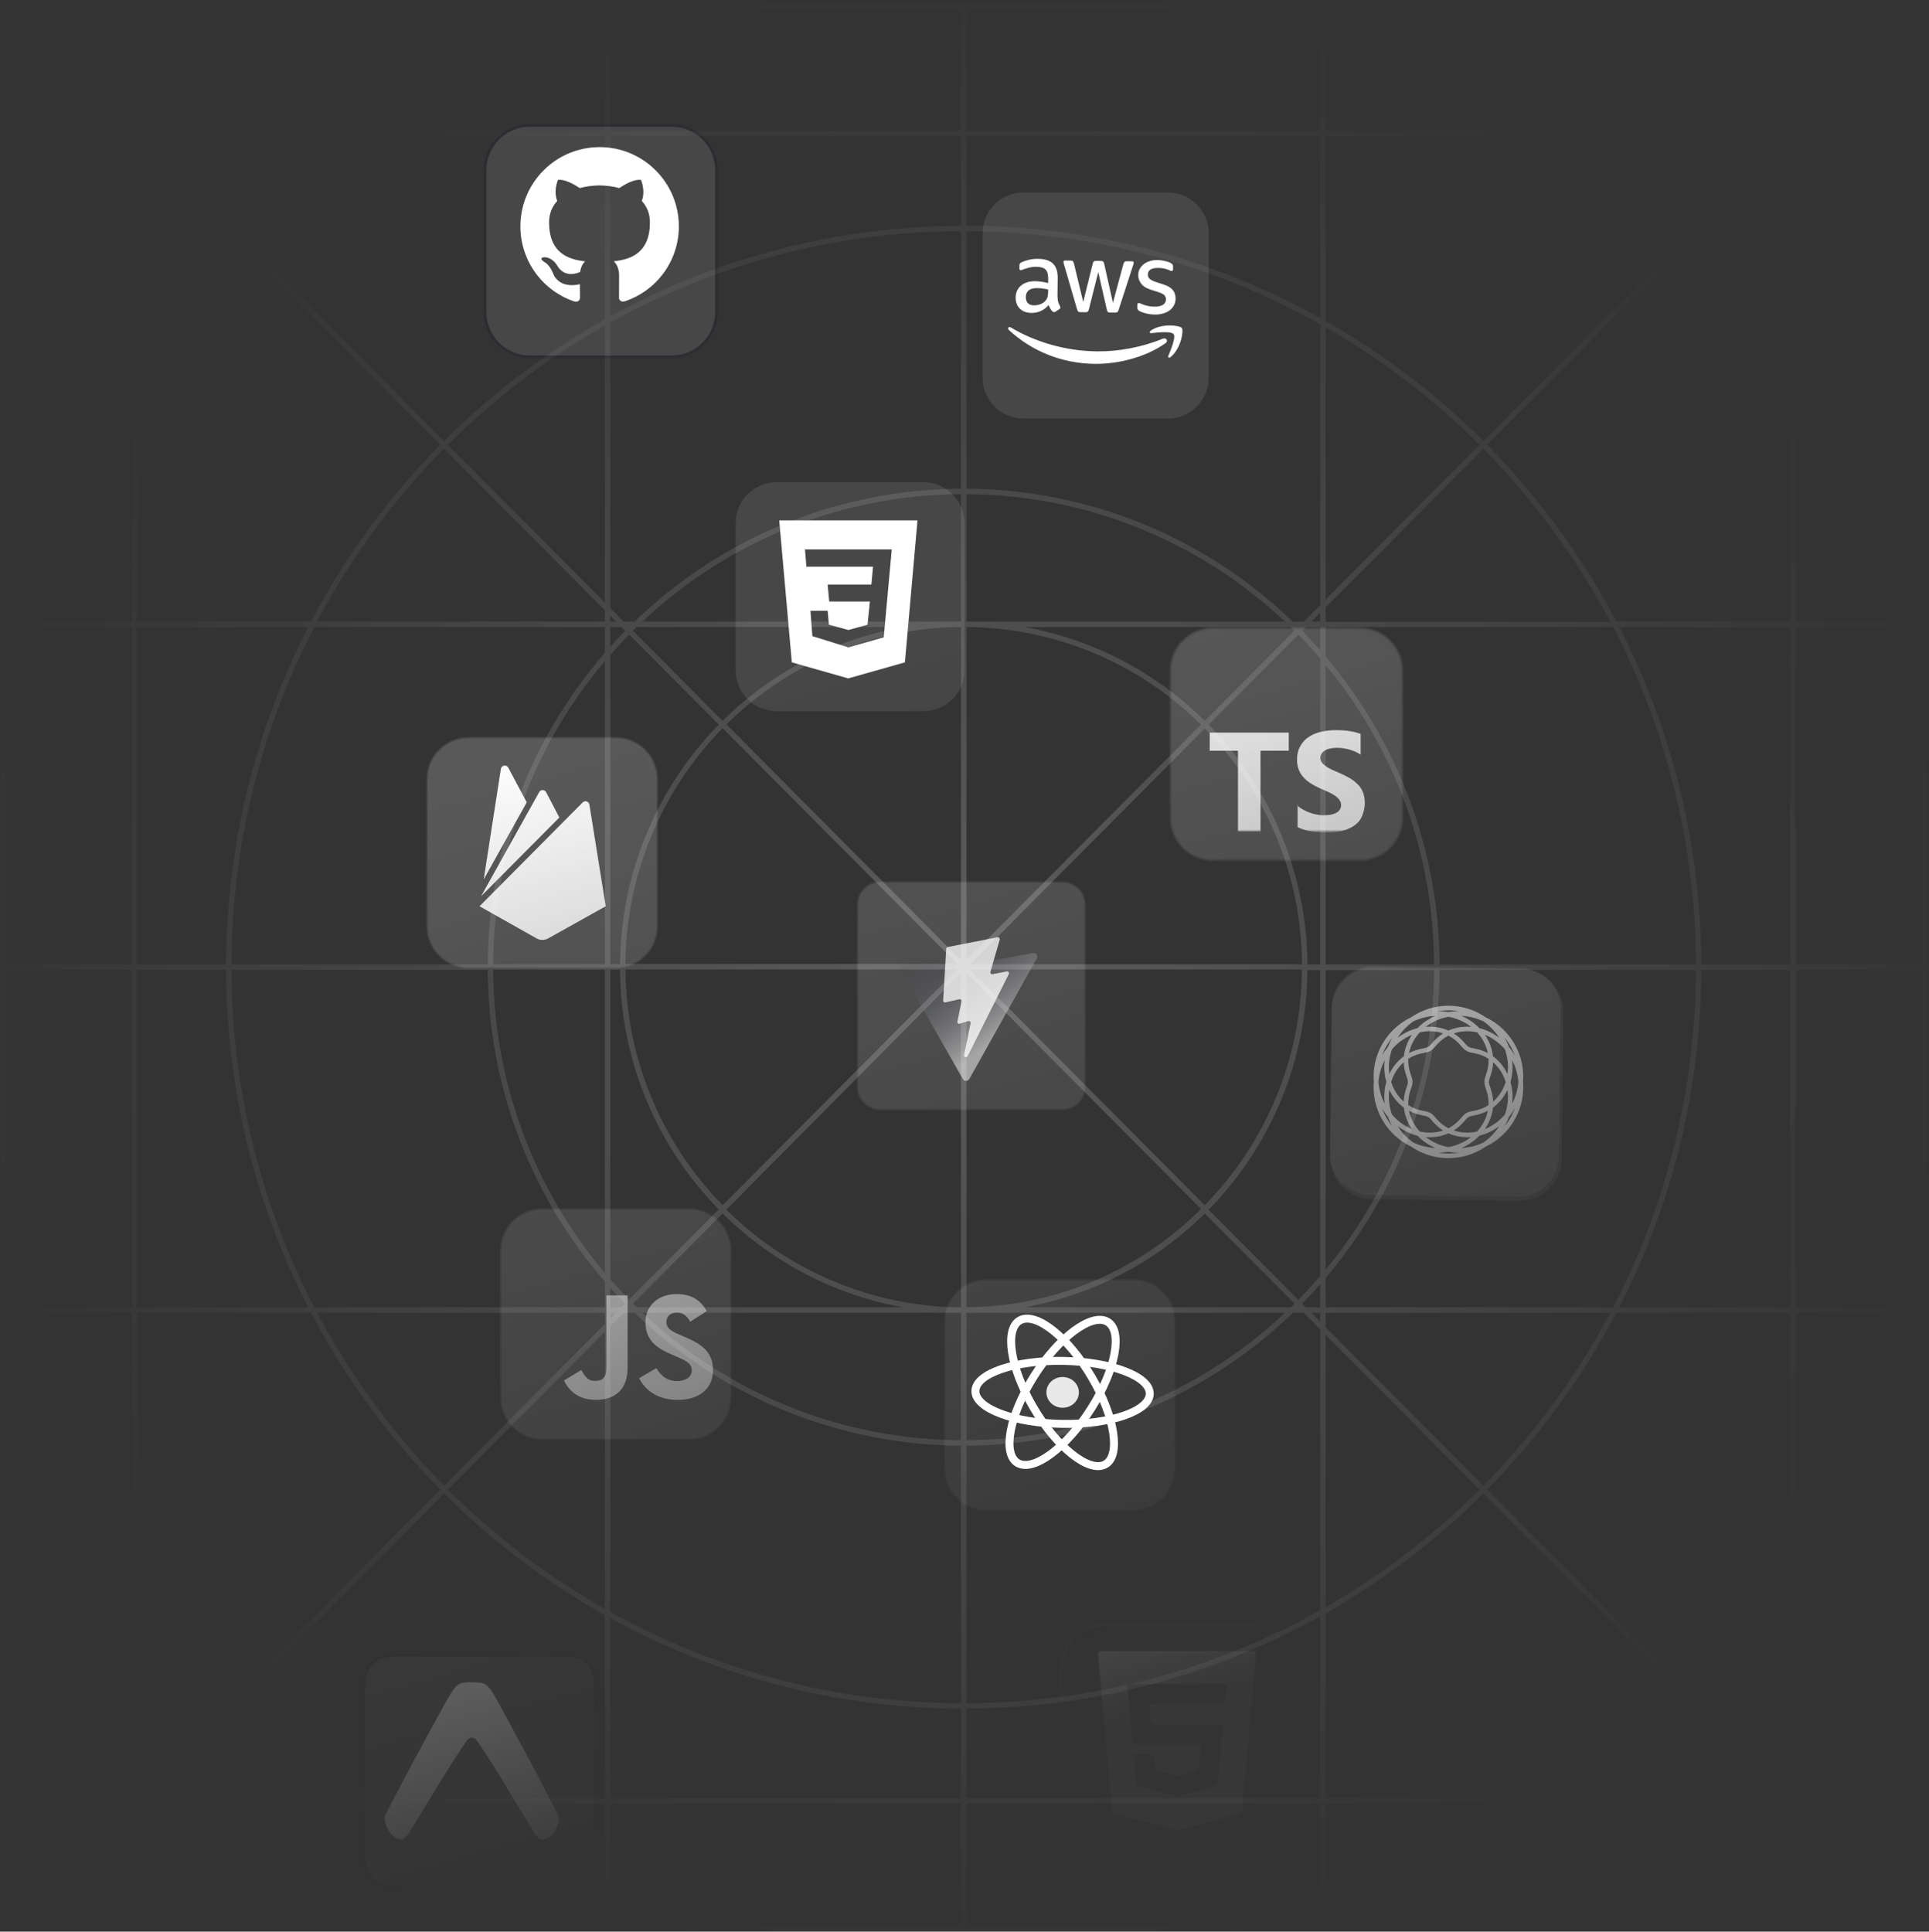 <svg width="708" height="709" viewBox="0 0 708 709" fill="none" xmlns="http://www.w3.org/2000/svg">
<rect x="0" y="0" width="708" height="709" fill="#333333" stroke="none"/>
<g clip-path="url(#clip0_902_334)">
<path opacity="0.2" d="M707.423 537.488V356.001H707.999V353.998H707.423V172.511C707.413 128.004 690.092 85.245 659.125 53.277V49.984H707.423V47.967H660.525L705.557 2.688L704.185 1.316L659.166 46.595V2.29H657.163V47.967H653.76C622.252 17.847 580.35 1.027 536.762 1H170.647C127.078 1.041 85.198 17.86 53.704 47.967H50.287V2.29H48.298V46.553L3.279 1.274L1.907 2.647L46.925 47.925H2.854V49.929H48.298V53.277C17.327 85.243 0.006 128.003 0 172.511V537.488C0.006 581.996 17.327 624.757 48.298 656.723V660.071H2.854V662.074H46.884L1.866 707.353L3.238 708.725L48.257 663.446V707.71H50.246V662.033H53.663C85.167 692.149 127.064 708.969 170.647 708.999H536.762C580.336 708.962 622.222 692.142 653.719 662.033H657.122V707.71H659.125V663.446L704.144 708.725L705.516 707.353L660.484 662.074H707.999V660.071H659.125V656.723C690.085 624.75 707.404 581.994 707.423 537.488ZM705.42 537.488C705.416 580.754 688.851 622.377 659.125 653.814V481.85H704.706V479.86H659.125V356.001H705.42V537.488ZM479.313 479.86L477.941 478.488C480.218 476.174 482.427 473.795 484.568 471.353V479.86H479.313ZM484.568 481.863V485.143L481.302 481.863H484.568ZM223.994 479.86V472.656C225.778 474.646 227.616 476.581 229.482 478.488L228.11 479.86H223.994ZM226.121 481.863L223.994 483.976V481.85L226.121 481.863ZM228.11 230.139L229.482 231.511C227.616 233.419 225.778 235.367 223.994 237.343V230.139H228.11ZM223.994 228.136V226.023L226.121 228.15L223.994 228.136ZM484.568 230.139V238.646C482.427 236.204 480.218 233.826 477.941 231.511L479.313 230.139H484.568ZM481.302 228.136L484.568 224.857V228.136H481.302ZM484.568 353.984H479.875C479.667 321.065 466.668 289.516 443.625 266.006L476.555 232.938C479.299 235.747 481.979 238.66 484.595 241.679L484.568 353.984ZM486.557 244.052C512.149 274.984 526.213 313.838 526.348 353.984H486.557V244.052ZM442.211 267.378C464.892 290.5 477.686 321.541 477.886 353.929H356.113L442.211 267.378ZM354.713 352.448V230.139C386.992 230.365 417.896 243.231 440.798 265.978L354.713 352.448ZM352.71 352.448L266.611 265.882C289.539 243.177 320.443 230.347 352.71 230.139V352.448ZM351.338 353.82H229.537C229.744 321.432 242.537 290.395 265.212 267.268L351.338 353.82ZM351.338 355.823L265.239 442.374C242.564 419.248 229.771 388.21 229.565 355.823H351.338ZM352.71 357.195V479.86C320.425 479.633 289.515 466.762 266.611 444.007L352.71 357.195ZM354.713 357.195L440.798 443.747C417.943 466.598 387.031 479.566 354.713 479.86V357.195ZM356.085 355.823H477.845C477.645 388.212 464.851 419.252 442.17 442.374L356.085 355.823ZM475.114 231.511L442.184 264.593C424.109 246.661 401.012 234.645 375.953 230.139H473.715L475.114 231.511ZM354.713 228.136V181.389C398.198 181.601 439.98 198.314 471.615 228.15L354.713 228.136ZM352.71 228.136H235.808C267.438 198.292 309.223 181.578 352.71 181.375V228.136ZM331.456 230.139C306.39 234.646 283.284 246.661 265.198 264.593L232.268 231.511L233.64 230.139H331.456ZM230.896 232.883L263.826 265.951C240.772 289.454 227.771 321.008 227.575 353.929H224.021V240.375C226.23 237.837 228.522 235.353 230.896 232.952V232.883ZM222.004 353.929H181.02C181.173 313.168 195.684 273.764 222.004 242.639V353.929ZM222.004 355.933V467.223C195.684 436.098 181.173 396.694 181.02 355.933H222.004ZM223.994 355.933H227.548C227.741 388.851 240.743 420.401 263.798 443.897L230.868 476.979C228.494 474.577 226.203 472.094 224.008 469.556L223.994 355.933ZM232.309 478.488L265.239 445.407C283.314 463.331 306.404 475.345 331.456 479.86H233.708L232.309 478.488ZM352.71 481.863V528.624C309.223 528.421 267.438 511.707 235.808 481.863H352.71ZM354.713 481.863H471.615C439.98 511.699 398.198 528.412 354.713 528.624V481.863ZM375.953 479.86C401.022 475.359 424.129 463.343 442.211 445.407L475.142 478.488L473.77 479.86H375.953ZM476.527 477.116L443.597 444.035C466.643 420.532 479.643 388.986 479.848 356.07H484.54V468.376C481.979 471.339 479.308 474.253 476.527 477.116ZM486.557 356.07H526.348C526.213 396.216 512.149 435.07 486.557 466.002V356.07ZM528.392 354.067C528.24 312.63 513.419 272.585 486.557 241.034V230.139H592.071C611.933 268.406 622.345 310.871 622.436 353.984L528.392 354.067ZM486.557 228.218V222.922L544.432 164.759C562.966 183.532 578.66 204.91 591.015 228.218H486.557ZM486.557 220.096V120.125C507.198 131.952 526.183 146.457 543.019 163.264L486.557 220.096ZM484.568 222.099L478.49 228.218H474.524C442.373 197.107 399.452 179.608 354.713 179.372V84.862C400.203 84.962 444.91 96.715 484.568 119V222.099ZM352.71 179.372C307.982 179.583 265.062 197.052 232.899 228.136H228.933L223.994 223.169V118.341C263.376 96.47 307.662 84.947 352.71 84.849V179.372ZM222.004 221.18L164.377 163.264C181.534 146.149 200.918 131.423 222.004 119.48V221.18ZM222.004 224.02V228.136H116.353C128.704 204.825 144.398 183.446 162.936 164.677L222.004 224.02ZM222.004 230.153V239.62C194.433 271.364 179.178 311.953 179.017 353.998H84.987C85.076 310.88 95.488 268.41 115.352 230.139L222.004 230.153ZM179.017 356.001C179.178 398.046 194.433 438.635 222.004 470.379V479.86H115.352C95.49 441.594 85.078 399.129 84.987 356.015L179.017 356.001ZM222.004 481.85V485.966L163.004 545.281C144.466 526.512 128.773 505.133 116.422 481.822L222.004 481.85ZM222.004 488.82V590.519C200.918 578.577 181.534 563.85 164.377 546.736L222.004 488.82ZM223.994 486.816L228.933 481.85H232.899C265.059 512.939 307.98 530.412 352.71 530.627V625.165C307.662 625.055 263.377 613.527 223.994 591.658V486.816ZM354.713 530.627C399.441 530.413 442.36 512.945 474.524 481.863H478.49L484.568 487.983V590.999C444.908 613.282 400.204 625.039 354.713 625.151V530.627ZM486.557 489.986L543.019 546.749C526.177 563.548 507.192 578.053 486.557 589.888V489.986ZM486.557 487.16V481.863H591.015C578.66 505.171 562.966 526.55 544.432 545.322L486.557 487.16ZM486.557 479.86V469.048C513.419 437.496 528.24 397.452 528.392 356.015H622.436C622.345 399.129 611.933 441.594 592.071 479.86H486.557ZM624.425 356.015H657.122V479.86H594.322C614.022 441.54 624.339 399.089 624.425 356.001V356.015ZM624.425 354.012C624.342 310.92 614.024 268.464 594.322 230.139H657.122V353.984L624.425 354.012ZM593.265 228.163C580.742 204.316 564.763 182.451 545.846 163.277L655.86 52.728L655.956 52.81C656.368 53.236 656.779 53.688 657.191 54.182V228.15L593.265 228.163ZM654.351 51.342L544.432 161.85C527.199 144.649 507.733 129.84 486.557 117.82V49.97H652.924L654.351 51.342ZM484.568 116.708C444.848 94.609 400.167 82.957 354.713 82.845V49.915H484.568V116.708ZM354.713 47.967V3.003H484.568V47.967H354.713ZM352.71 47.967H223.994V3.003H352.71V47.967ZM352.71 49.97V82.9C307.698 83.005 263.435 94.429 223.994 116.118V49.97H352.71ZM222.004 117.202C200.391 129.327 180.54 144.354 163.004 161.864L53.086 51.356L54.458 49.984H222.004V117.202ZM51.536 52.81L51.618 52.728L161.578 163.264C142.652 182.434 126.668 204.3 114.144 228.15H50.287V54.127C50.767 53.688 51.11 53.236 51.536 52.81ZM113.102 230.139C93.403 268.455 83.086 310.901 82.998 353.984H50.287V230.139H113.102ZM82.998 355.988C83.082 399.08 93.399 441.536 113.102 479.86H50.287V356.001L82.998 355.988ZM114.144 481.836C126.668 505.686 142.652 527.552 161.578 546.722L51.618 657.271L51.536 657.189C51.11 656.764 50.712 656.311 50.287 655.817V481.85L114.144 481.836ZM53.072 658.657L162.991 548.149C180.53 565.659 200.38 580.69 221.991 592.824V660.057H54.499L53.072 658.657ZM223.994 593.936C263.435 615.626 307.698 627.049 352.71 627.154V660.084H223.994V593.936ZM352.71 662.033V706.996H223.994V662.033H352.71ZM354.713 662.033H484.568V706.996H354.713V662.033ZM354.713 660.029V627.099C400.167 626.987 444.848 615.335 484.568 593.236V659.974L354.713 660.029ZM486.557 592.179C507.733 580.159 527.199 565.35 544.432 548.149L654.351 658.657L652.978 660.029H486.557V592.179ZM655.86 657.189L655.764 657.271L545.818 546.736C564.735 527.562 580.714 505.697 593.237 481.85H657.095V655.872L655.86 657.189ZM705.42 172.511V353.998H659.125V230.139H704.706V228.136H659.125V56.227C688.842 87.653 705.406 129.26 705.42 172.511ZM650.838 47.925H486.557V3.003H536.762C579.104 3.035 619.862 19.1 650.838 47.967V47.925ZM170.606 2.962H222.004V47.925H56.585C87.563 19.076 128.316 3.025 170.647 3.003L170.606 2.962ZM1.99 537.488V172.511C1.998 129.244 18.568 87.621 48.298 56.185V228.109H2.744V230.139H48.298V353.984H2.58V355.988H48.298V479.86H2.744V481.863H48.298V653.786C18.574 622.358 2.005 580.746 1.99 537.488ZM56.585 662.074H222.004V707.037H170.647C128.305 706.993 87.55 690.913 56.585 662.033V662.074ZM536.817 707.037H486.557V662.033H650.838C619.861 690.897 579.103 706.962 536.762 706.996L536.817 707.037Z" fill="url(#paint0_radial_902_334)"/>
<mask id="mask0_902_334" style="mask-type:alpha" maskUnits="userSpaceOnUse" x="21" y="-11" width="631" height="709">
<path d="M652 -11H21V698H652V-11Z" fill="url(#paint1_linear_902_334)"/>
</mask>
<g mask="url(#mask0_902_334)">
<path d="M134 623.456C134 617.989 134 615.255 135.081 613.175C135.992 611.421 137.421 609.992 139.175 609.081C141.255 608 143.989 608 149.456 608H202.544C208.011 608 210.745 608 212.825 609.081C214.579 609.992 216.008 611.421 216.919 613.175C218 615.255 218 617.989 218 623.456V676.544C218 682.011 218 684.745 216.919 686.825C216.008 688.579 214.579 690.008 212.825 690.919C210.745 692 208.011 692 202.544 692H149.456C143.989 692 141.255 692 139.175 690.919C137.421 690.008 135.992 688.579 135.081 686.825C134 684.745 134 682.011 134 676.544V623.456Z" fill="white" fill-opacity="0.1"/>
<path d="M141.163 667.809C141.275 669.223 141.771 670.645 143.069 672.554C144.611 674.821 147.265 676.069 149.207 674.078C150.516 672.734 164.708 648.038 171.542 638.681C171.729 638.413 171.979 638.195 172.269 638.044C172.559 637.894 172.881 637.815 173.207 637.816C173.534 637.817 173.856 637.896 174.145 638.048C174.435 638.199 174.683 638.419 174.87 638.687C181.668 648.071 195.764 672.82 197.068 674.17C199.003 676.168 201.662 674.93 203.213 672.669C204.737 670.446 205.161 668.886 205.164 667.217C205.167 666.081 183.219 625.047 181.007 621.629C178.879 618.345 178.23 617.629 174.622 617.505L171.87 617.5C168.262 617.61 167.61 618.321 165.468 621.6C163.291 624.937 142.05 664.275 141.165 666.972L141.163 667.809Z" fill="white"/>
<path d="M202.544 607.5H149.456H149.432C146.719 607.5 144.652 607.5 143.004 607.637C141.346 607.775 140.068 608.053 138.944 608.637C137.099 609.595 135.595 611.099 134.637 612.944C134.053 614.068 133.775 615.346 133.637 617.004C133.5 618.652 133.5 620.719 133.5 623.432V623.456V676.544V676.568C133.5 679.281 133.5 681.348 133.637 682.996C133.775 684.654 134.053 685.932 134.637 687.056C135.595 688.901 137.099 690.405 138.944 691.363C140.068 691.947 141.346 692.225 143.004 692.363C144.652 692.5 146.719 692.5 149.432 692.5H149.456H202.544H202.568C205.281 692.5 207.348 692.5 208.996 692.363C210.654 692.225 211.932 691.947 213.056 691.363C214.901 690.405 216.405 688.901 217.363 687.056C217.947 685.932 218.225 684.654 218.363 682.996C218.5 681.348 218.5 679.281 218.5 676.568V676.544V623.456V623.432C218.5 620.719 218.5 618.652 218.363 617.004C218.225 615.346 217.947 614.068 217.363 612.944C216.405 611.099 214.901 609.595 213.056 608.637C211.932 608.053 210.654 607.775 208.996 607.637C207.348 607.5 205.281 607.5 202.568 607.5H202.544Z" stroke="#0F172A" stroke-opacity="0.2"/>
<path d="M428.633 70.633H375.633C367.349 70.633 360.633 77.349 360.633 85.633V138.633C360.633 146.917 367.349 153.633 375.633 153.633H428.633C436.917 153.633 443.633 146.917 443.633 138.633V85.633C443.633 77.349 436.917 70.633 428.633 70.633Z" fill="white" fill-opacity="0.1"/>
<path d="M246.5 46.5H194.5C185.663 46.5 178.5 53.663 178.5 62.5V114.5C178.5 123.337 185.663 130.5 194.5 130.5H246.5C255.337 130.5 262.5 123.337 262.5 114.5V62.5C262.5 53.663 255.337 46.5 246.5 46.5Z" fill="white" fill-opacity="0.1"/>
<path d="M246.5 46H194.5C185.387 46 178 53.387 178 62.5V114.5C178 123.613 185.387 131 194.5 131H246.5C255.613 131 263 123.613 263 114.5V62.5C263 53.387 255.613 46 246.5 46Z" stroke="#0F172A" stroke-opacity="0.2"/>
<path d="M545.641 397.119V397.175V397.25V397.306V397.362L545.659 397.437V397.493V397.549L545.678 397.624V397.68L545.697 397.736L545.716 397.811V397.867L545.734 397.942L545.753 397.998L545.772 398.073V398.148L545.79 398.204L545.809 398.279L545.828 398.353L545.846 398.41L545.884 398.484L545.903 398.559L545.921 398.634L545.94 398.709L545.959 398.784L545.996 398.858L546.015 398.952L546.033 399.027L546.071 399.102L546.09 399.176L546.127 399.27L546.146 399.345L546.183 399.438L546.202 399.532L546.239 399.625L546.277 399.7L546.295 399.794L546.333 399.887L546.37 399.981L546.389 400.093L546.426 400.186L546.445 400.28L546.482 400.392L546.52 400.486L546.538 400.598L546.576 400.71L546.613 400.804L546.632 400.916L546.669 401.028L546.707 401.14L546.725 401.271L546.763 401.383L546.782 401.496L546.819 401.626L546.838 401.739L546.875 401.87L546.894 402.001L546.912 402.131L546.95 402.262L546.969 402.393L546.987 402.524L547.006 402.674L547.043 402.805L547.062 402.954L547.081 403.085L547.1 403.235V403.385L547.118 403.534L547.137 403.684L547.156 403.833V403.983L547.174 404.133V404.301V404.451L547.193 404.619V404.787V404.937V405.105L547.174 405.274V405.442V405.61L547.156 405.797V405.966L547.137 406.134L547.118 406.321L547.1 406.508L547.081 406.676L547.062 406.863L547.043 407.05L547.006 407.237L546.969 407.406L546.95 407.593L546.912 407.798L546.875 407.985L546.838 408.172L546.782 408.359L546.744 408.547L546.688 408.752L546.632 408.939L546.576 409.145L546.52 409.332L546.464 409.538L546.389 409.725L546.333 409.931L546.258 410.136L546.183 410.323L546.108 410.529L546.033 410.735L545.94 410.922L545.865 411.127L545.772 411.333L545.678 411.539L545.585 411.726L545.472 411.932L545.379 412.137L545.267 412.343L545.154 412.549L545.042 412.736L544.93 412.942L544.799 413.147L544.687 413.353L544.556 413.54L544.425 413.746L544.294 413.952L544.144 414.139L544.014 414.344L543.864 414.531L543.714 414.737L543.565 414.924L543.396 415.13L543.247 415.317L543.078 415.504L542.91 415.691L542.742 415.878L542.573 416.084L542.386 416.252L542.218 416.439L542.031 416.626L541.844 416.813L541.638 416.981L541.451 417.168L541.246 417.337L541.04 417.524L540.834 417.692L540.628 417.86L540.423 418.029L540.198 418.197L539.974 418.347L539.768 418.515L539.525 418.665L539.3 418.833L539.076 418.983L538.833 419.132L538.59 419.282L538.347 419.432L538.103 419.562L537.86 419.712L537.599 419.843L537.355 419.974L537.094 420.105L536.832 420.236L536.57 420.348L536.308 420.479L536.046 420.591L535.766 420.703L535.485 420.816L535.223 420.909L534.943 421.021L534.662 421.115L534.363 421.208L534.082 421.302L533.802 421.377L533.503 421.47L533.203 421.545L532.923 421.62L532.624 421.695L532.324 421.751L532.025 421.825L531.726 421.882L531.408 421.938L531.109 421.975L530.791 422.031L530.491 422.069L530.173 422.106L529.874 422.143L529.556 422.162L529.238 422.181L528.92 422.2L528.602 422.218H528.285L527.967 422.237H527.649L527.331 422.218H527.013L526.676 422.2L526.358 422.181L526.04 422.162L525.704 422.125L525.386 422.087L525.068 422.05L524.731 422.013L524.413 421.956L524.095 421.9L523.758 421.844L523.44 421.788L523.123 421.713L522.805 421.638L522.468 421.564L522.15 421.489L521.832 421.395L521.514 421.302L521.196 421.208L520.878 421.096L520.56 421.003L520.242 420.89L519.924 420.759L519.606 420.647L519.288 420.516L518.989 420.385L518.671 420.254L518.372 420.105L518.054 419.955L517.755 419.806L517.456 419.656L517.156 419.488L516.857 419.319L516.558 419.151L516.259 418.983L515.959 418.796L515.679 418.609L515.38 418.422L515.099 418.235L514.818 418.029L514.538 417.842L514.257 417.636L513.996 417.412L513.715 417.206L513.453 416.981L513.191 416.757L512.93 416.533L512.668 416.308L512.406 416.065L512.163 415.822L511.901 415.579L511.658 415.336L511.415 415.092L511.19 414.831L510.947 414.569L510.723 414.307L510.498 414.045L510.274 413.783L510.049 413.503L509.844 413.241L509.619 412.96L509.413 412.68L509.208 412.381L509.021 412.1L508.834 411.801L508.628 411.52L508.441 411.221L508.273 410.922L508.085 410.623L507.917 410.305L507.749 410.005L507.599 409.687L507.431 409.388L507.281 409.07L507.132 408.752L506.982 408.434L506.851 408.116L506.72 407.798L506.589 407.462L506.458 407.144L506.346 406.807L506.234 406.489L506.122 406.153L506.009 405.816L505.916 405.479L505.822 405.143L505.729 404.806L505.654 404.469L505.561 404.133L505.505 403.796L505.43 403.459L505.355 403.123L505.299 402.786L505.243 402.431L505.205 402.094L505.168 401.757L505.13 401.402L505.093 401.065L505.056 400.729L505.037 400.373L505.018 400.037V399.7L505 399.345V399.008V398.671L505.018 398.316V397.979L505.037 397.643L505.074 397.306L505.093 396.969L505.13 396.633L505.168 396.296L505.205 395.96L505.261 395.623L505.317 395.286L505.374 394.95L505.43 394.632L505.505 394.295L505.579 393.977L505.654 393.64L505.729 393.322L505.822 393.004L505.916 392.687L506.009 392.369L506.103 392.051L506.215 391.733L506.309 391.415L506.421 391.115L506.552 390.816L506.664 390.498L506.795 390.199L506.926 389.9L507.057 389.601L507.188 389.32L507.337 389.021L507.487 388.74L507.637 388.441L507.786 388.16L507.955 387.88L508.104 387.618L508.273 387.338L508.441 387.076L508.609 386.795L508.777 386.533L508.965 386.271L509.152 386.028L509.339 385.766L509.526 385.523L509.713 385.28L509.9 385.037L510.105 384.794L510.311 384.551L510.498 384.326L510.704 384.102L510.928 383.878L511.134 383.653L511.34 383.429L511.564 383.223L511.77 383.017L511.994 382.811L512.219 382.606L512.443 382.4L512.668 382.213L512.892 382.026L513.135 381.839L513.36 381.652L513.603 381.484L513.827 381.315L514.07 381.147L514.314 380.979L514.557 380.81L514.781 380.661L515.024 380.511L515.267 380.361L515.529 380.212L515.772 380.081L516.015 379.931L516.259 379.8L516.502 379.688L516.764 379.557L517.007 379.445L517.25 379.314L517.512 379.202L517.755 379.108L518.017 378.996L518.26 378.903L518.522 378.809L518.765 378.716L519.027 378.622L519.27 378.547L519.513 378.472L519.775 378.398L520.018 378.323L520.28 378.248L520.523 378.192L520.766 378.136L521.028 378.08L521.271 378.024L521.514 377.967L521.776 377.93L522.019 377.893L522.262 377.855L522.505 377.818L522.748 377.78L522.992 377.762L523.235 377.743L523.478 377.724L523.721 377.706L523.945 377.687H524.189L524.432 377.668H524.656H524.899L525.124 377.687H525.348H525.573L525.797 377.706L526.021 377.724L526.246 377.743L526.47 377.762L526.695 377.78L526.901 377.818L527.125 377.837L527.331 377.874L527.555 377.911L527.761 377.949L527.967 377.986L528.172 378.024L528.378 378.08L528.565 378.117L528.771 378.173L528.958 378.211L529.164 378.267L529.351 378.323L529.538 378.379L529.725 378.435L529.912 378.51L530.099 378.566L530.267 378.622L530.454 378.697L530.622 378.753L530.791 378.828L530.959 378.903L531.127 378.977L531.296 379.052L531.464 379.127L531.632 379.202L531.782 379.277L531.932 379.351L532.1 379.426L532.25 379.501L532.399 379.595L532.53 379.669L532.68 379.744L532.829 379.838L532.96 379.913L533.091 380.006L533.241 380.081L533.372 380.174L533.484 380.268L533.615 380.343L533.746 380.436L533.858 380.511L533.989 380.605L534.101 380.698L534.213 380.773L534.326 380.866L534.438 380.96L534.55 381.035L534.662 381.128L534.756 381.222L534.868 381.297L534.961 381.39L535.074 381.484L535.167 381.558L535.261 381.652L535.354 381.745L535.448 381.82L535.522 381.914L535.616 381.989L535.71 382.082L535.784 382.157L535.859 382.232L535.953 382.325L536.027 382.4L536.102 382.475L536.177 382.568L536.252 382.643L536.327 382.718L536.402 382.793L536.458 382.868L536.532 382.942L536.589 383.017L536.663 383.092L536.719 383.167L536.794 383.223L536.85 383.298L536.906 383.373L536.963 383.429L537.037 383.503L537.094 383.578L537.15 383.634L537.206 383.69L537.262 383.765L537.318 383.821L537.374 383.878L537.411 383.934L537.468 383.99L537.524 384.046L537.58 384.102L537.636 384.158L537.673 384.214L537.729 384.27L537.786 384.308L537.842 384.364L537.879 384.401L537.935 384.457L537.991 384.495L538.029 384.551L538.085 384.588L538.141 384.626L538.178 384.663L538.234 384.7L538.291 384.738L538.328 384.775L538.384 384.813L538.44 384.85L538.496 384.887L538.534 384.925L538.59 384.944L538.646 384.981L538.702 385.018L538.758 385.037L538.814 385.074L538.87 385.093L538.926 385.131L538.983 385.149L539.039 385.168L539.095 385.205L539.151 385.224L539.226 385.243L539.282 385.262L539.338 385.28L539.413 385.318L539.469 385.336L539.544 385.355L539.6 385.374L539.675 385.392L539.749 385.411L539.824 385.43L539.88 385.449L539.955 385.467L540.03 385.486L540.105 385.505H540.179L540.273 385.523L540.348 385.542L540.423 385.561L540.516 385.579L540.591 385.598L540.684 385.617L540.759 385.636L540.853 385.654L540.946 385.673L541.04 385.692L541.133 385.71L541.227 385.729L541.32 385.748L541.414 385.766L541.507 385.785L541.62 385.804L541.713 385.841L541.825 385.86L541.919 385.879L542.031 385.916L542.125 385.935L542.237 385.954L542.349 385.991L542.461 386.028L542.573 386.047L542.686 386.084L542.817 386.122L542.929 386.141L543.041 386.178L543.172 386.215L543.284 386.253L543.415 386.309L543.527 386.346L543.658 386.384L543.789 386.44L543.92 386.477L544.032 386.533L544.163 386.571L544.294 386.627L544.425 386.683L544.575 386.739L544.706 386.795L544.836 386.851L544.967 386.926L545.117 386.982L545.248 387.057L545.379 387.113L545.528 387.188L545.659 387.263L545.809 387.338L545.959 387.412L546.09 387.487L546.239 387.581L546.37 387.655L546.52 387.749L546.669 387.843L546.819 387.936L546.95 388.03L547.1 388.123L547.249 388.235L547.399 388.329L547.548 388.441L547.679 388.553L547.829 388.665L547.979 388.778L548.128 388.89L548.278 389.002L548.409 389.133L548.558 389.264L548.708 389.395L548.858 389.526L548.989 389.657L549.138 389.788L549.288 389.937L549.419 390.087L549.568 390.218L549.699 390.367L549.849 390.536L549.98 390.685L550.129 390.835L550.26 391.003L550.391 391.172L550.522 391.34L550.653 391.508L550.784 391.677L550.915 391.864L551.046 392.032L551.177 392.219L551.308 392.406L551.439 392.593L551.551 392.78L551.682 392.986L551.794 393.173L551.906 393.379L552.018 393.584L552.131 393.79L552.243 393.996L552.355 394.201L552.467 394.426L552.561 394.65L552.673 394.856L552.766 395.08L552.86 395.305L552.953 395.548L553.047 395.772L553.141 395.997L553.215 396.24L553.309 396.483L553.384 396.726L553.458 396.969L553.533 397.213L553.608 397.456L553.683 397.699L553.739 397.961L553.795 398.223L553.851 398.466L553.907 398.728L553.963 398.989L554.02 399.251L554.057 399.513L554.094 399.794L554.132 400.055L554.169 400.317L554.207 400.598L554.225 400.878L554.244 401.14L554.263 401.421L554.281 401.701L554.3 401.982V402.262V402.543V402.823V403.123L554.281 403.403L554.263 403.684L554.244 403.983L554.225 404.264L554.207 404.563L554.169 404.843L554.132 405.143L554.094 405.423L554.057 405.722L554.001 406.022L553.945 406.302L553.889 406.601L553.833 406.901L553.758 407.181L553.683 407.48L553.608 407.78L553.533 408.06L553.458 408.359L553.365 408.659L553.271 408.939L553.178 409.239L553.066 409.519L552.953 409.818L552.841 410.099L552.729 410.398L552.617 410.679L552.486 410.978L552.355 411.258L552.224 411.539L552.074 411.819L551.925 412.1L551.794 412.381L551.626 412.661L551.476 412.942L551.308 413.222L551.139 413.503L550.971 413.765L550.803 414.045L550.616 414.307L550.429 414.569L550.242 414.849L550.055 415.111L549.849 415.354L549.662 415.616L549.456 415.878L549.232 416.121L549.026 416.383L548.801 416.626L548.577 416.869L548.353 417.112L548.128 417.356L547.885 417.599L547.642 417.823L547.417 418.048L547.156 418.272L546.912 418.496L546.651 418.721L546.408 418.945L546.146 419.151L545.884 419.357L545.603 419.562L545.341 419.768L545.061 419.974L544.78 420.161L544.5 420.348L544.219 420.535L543.92 420.722L543.64 420.909L543.34 421.077L543.041 421.246L542.742 421.414L542.443 421.582L542.143 421.732L541.825 421.882L541.526 422.031L541.208 422.181L540.89 422.312L540.572 422.461L540.254 422.574L539.936 422.705L539.6 422.835L539.282 422.948L538.945 423.06L538.627 423.172L538.291 423.266L537.954 423.359L537.617 423.453L537.281 423.546L536.944 423.621L536.607 423.696L536.271 423.771L535.915 423.845L535.579 423.901L535.242 423.958L534.887 424.014L534.55 424.051L534.195 424.089L533.839 424.126L533.503 424.163L533.147 424.182L532.811 424.201L532.455 424.219L532.1 424.238H531.745H531.408H531.053L530.697 424.219L530.361 424.201L530.005 424.182L529.65 424.163L529.313 424.126L528.958 424.089L528.621 424.051L528.266 423.995L527.929 423.939L527.574 423.883L527.237 423.827L526.901 423.752L526.545 423.677L526.208 423.602L525.872 423.527L525.535 423.434L525.199 423.34L524.862 423.247L524.544 423.135L524.207 423.041L523.889 422.929L523.553 422.798L523.235 422.686L522.917 422.555L522.58 422.424L522.281 422.293L521.963 422.143L521.645 422.013L521.327 421.863L521.028 421.695L520.729 421.545L520.411 421.377L520.111 421.208L519.831 421.04L519.532 420.872L519.232 420.685L518.952 420.498L518.671 420.311L518.391 420.124L518.11 419.937L517.83 419.731L517.568 419.525L517.306 419.319L517.025 419.114L516.782 418.889L516.52 418.683L516.259 418.459L516.015 418.235L515.772 418.01L515.529 417.767L515.286 417.543L515.062 417.299L514.818 417.056L514.594 416.832L514.37 416.57L514.164 416.327L513.939 416.084L513.734 415.822L513.528 415.56L513.341 415.317L513.135 415.055L512.948 414.793L512.761 414.513L512.574 414.251L512.387 413.989L512.219 413.708L512.05 413.447L511.882 413.166L511.714 412.886L511.564 412.605L511.415 412.324L511.265 412.044L511.115 411.763L510.984 411.483L510.854 411.202L510.723 410.903L510.592 410.623L510.479 410.342L510.349 410.043L510.255 409.762L510.143 409.463L510.031 409.182L509.937 408.883L509.844 408.584L509.75 408.303L509.675 408.004L509.6 407.705L509.526 407.424L509.451 407.125L509.395 406.826L509.32 406.545L509.264 406.246L509.208 405.947L509.17 405.666L509.133 405.367L509.077 405.086L509.058 404.787L509.021 404.507L509.002 404.207L508.965 403.927V403.628L508.946 403.347L508.927 403.067V402.767V402.487V402.206L508.946 401.926V401.645L508.965 401.365L508.983 401.084L509.002 400.822L509.039 400.542L509.058 400.28L509.095 399.999L509.133 399.737L509.17 399.457L509.226 399.195L509.264 398.933L509.32 398.671L509.376 398.41L509.432 398.166L509.507 397.905L509.563 397.661L509.638 397.4L509.713 397.156L509.787 396.913L509.862 396.67L509.937 396.427L510.031 396.184L510.105 395.96L510.199 395.716L510.292 395.492L510.386 395.268L510.479 395.043L510.573 394.819L510.685 394.594L510.779 394.388L510.891 394.164L511.003 393.958L511.115 393.753L511.228 393.547L511.34 393.341L511.452 393.135L511.583 392.948L511.695 392.743L511.826 392.556L511.957 392.369L512.069 392.182L512.2 391.995L512.331 391.826L512.462 391.639L512.593 391.471L512.724 391.303L512.855 391.134L513.004 390.966L513.135 390.816L513.266 390.648L513.416 390.498L513.547 390.349L513.696 390.199L513.827 390.049L513.977 389.9L514.126 389.769L514.257 389.619L514.407 389.488L514.557 389.357L514.688 389.227L514.837 389.114L514.987 388.983L515.136 388.871L515.286 388.759L515.417 388.628L515.567 388.516L515.716 388.422L515.866 388.31L516.015 388.217L516.146 388.104L516.296 388.011L516.446 387.917L516.595 387.824L516.726 387.73L516.876 387.637L517.025 387.562L517.156 387.487L517.306 387.394L517.456 387.319L517.587 387.244L517.736 387.169L517.867 387.094L518.017 387.038L518.148 386.963L518.279 386.907L518.428 386.851L518.559 386.776L518.69 386.72L518.821 386.664L518.952 386.627L519.083 386.571L519.214 386.515L519.345 386.477L519.475 386.421L519.588 386.384L519.719 386.328L519.85 386.29L519.962 386.253L520.093 386.215L520.205 386.178L520.317 386.141L520.448 386.103L520.56 386.084L520.672 386.047L520.785 386.01L520.897 385.991L521.009 385.954L521.121 385.935L521.215 385.897L521.327 385.879L521.439 385.86L521.533 385.823L521.645 385.804L521.739 385.785L521.832 385.766L521.926 385.748L522.019 385.729L522.113 385.71L522.206 385.692L522.3 385.673L522.393 385.654L522.487 385.636L522.561 385.617L522.655 385.598L522.73 385.579L522.823 385.561L522.898 385.542L522.973 385.523L523.048 385.505L523.123 385.486L523.216 385.467L523.272 385.449H523.347L523.422 385.43L523.497 385.411L523.571 385.392L523.628 385.374L523.702 385.355L523.758 385.318L523.833 385.299L523.889 385.28L523.964 385.262L524.02 385.243L524.076 385.224L524.132 385.187L524.207 385.168L524.263 385.149L524.32 385.112L524.376 385.093L524.432 385.074L524.488 385.037L524.544 385L524.581 384.981L524.637 384.944L524.694 384.906L524.75 384.887L524.806 384.85L524.843 384.813L524.899 384.775L524.955 384.738L525.012 384.7L525.049 384.663L525.105 384.626L525.161 384.57L525.199 384.532L525.255 384.495L525.311 384.439L525.348 384.401L525.404 384.345L525.46 384.308L525.498 384.252L525.554 384.195L525.61 384.139L525.666 384.102L525.704 384.046L525.76 383.99L525.816 383.934L525.872 383.859L525.928 383.803L525.984 383.747L526.04 383.69L526.096 383.616L526.152 383.56L526.208 383.485L526.265 383.429L526.321 383.354L526.396 383.279L526.452 383.223L526.508 383.148L526.583 383.073L526.639 382.998L526.713 382.924L526.788 382.849L526.844 382.774L526.919 382.699L526.994 382.624L527.069 382.55L527.144 382.456L527.218 382.381L527.293 382.306L527.387 382.213L527.462 382.138L527.536 382.063L527.63 381.97L527.723 381.895L527.798 381.802L527.892 381.727L527.985 381.633L528.079 381.54L528.172 381.465L528.285 381.371L528.378 381.297L528.49 381.203L528.584 381.11L528.696 381.035L528.808 380.941L528.92 380.848L529.033 380.773L529.145 380.679L529.257 380.586L529.388 380.511L529.5 380.417L529.631 380.324L529.762 380.249L529.893 380.156L530.024 380.062L530.155 379.987L530.286 379.894L530.435 379.819L530.566 379.744L530.716 379.651L530.865 379.576L531.015 379.482L531.165 379.408L531.314 379.333L531.483 379.258L531.632 379.183L531.801 379.108L531.969 379.033L532.119 378.959L532.287 378.884L532.474 378.809L532.642 378.753L532.811 378.678L532.998 378.622L533.166 378.547L533.353 378.491L533.54 378.435L533.727 378.379L533.914 378.323L534.101 378.267L534.307 378.211L534.494 378.154L534.7 378.117L534.905 378.061L535.111 378.024L535.298 377.986L535.522 377.93L535.728 377.893L535.934 377.874L536.14 377.837L536.364 377.799L536.589 377.78L536.794 377.762L537.019 377.743L537.243 377.724L537.468 377.706L537.692 377.687H537.916L538.16 377.668H538.384H538.608L538.852 377.687H539.095H539.319L539.562 377.706L539.805 377.724L540.049 377.743L540.292 377.762L540.535 377.799L540.778 377.818L541.021 377.855L541.264 377.893L541.507 377.93L541.751 377.986L542.012 378.024L542.255 378.08L542.499 378.136L542.76 378.211L543.004 378.267L543.247 378.341L543.509 378.398L543.752 378.472L544.014 378.566L544.257 378.641L544.519 378.734L544.762 378.828L545.024 378.921L545.267 379.015L545.528 379.127L545.772 379.239L546.015 379.351L546.277 379.464L546.52 379.576L546.763 379.707L547.025 379.838L547.268 379.969L547.511 380.1L547.754 380.249L547.997 380.38L548.24 380.53L548.484 380.698L548.727 380.848L548.97 381.016L549.213 381.184L549.437 381.353L549.681 381.521L549.905 381.689L550.148 381.876L550.373 382.063L550.597 382.25L550.821 382.456L551.046 382.643L551.27 382.849L551.495 383.055L551.719 383.26L551.925 383.485L552.131 383.69L552.355 383.915L552.561 384.139L552.766 384.364L552.972 384.607L553.159 384.831L553.365 385.074L553.552 385.318L553.739 385.561L553.926 385.823L554.113 386.066L554.3 386.328L554.468 386.589L554.655 386.851L554.824 387.132L554.992 387.394L555.16 387.674L555.31 387.936L555.478 388.217L555.628 388.516L555.778 388.796L555.909 389.077L556.058 389.376L556.189 389.675L556.339 389.956L556.451 390.255L556.582 390.573L556.713 390.872L556.825 391.172L556.937 391.49L557.049 391.807L557.143 392.107L557.236 392.425L557.33 392.743L557.423 393.061L557.517 393.397L557.592 393.715L557.667 394.033L557.741 394.37L557.816 394.688L557.872 395.024L557.928 395.361L557.985 395.698L558.022 396.016L558.059 396.352L558.097 396.689L558.134 397.026L558.172 397.381L558.19 397.718L558.209 398.054V398.391L558.228 398.728V399.083V399.42L558.209 399.756V400.112L558.19 400.448L558.153 400.785L558.134 401.14L558.097 401.477L558.059 401.813L558.022 402.169L557.966 402.505L557.91 402.842L557.854 403.198L557.779 403.534L557.723 403.871L557.648 404.207L557.554 404.544L557.48 404.881L557.386 405.217L557.293 405.554L557.199 405.891L557.087 406.227L556.975 406.545L556.862 406.882L556.731 407.2L556.619 407.537L556.488 407.854L556.357 408.172L556.208 408.509L556.058 408.827L555.909 409.126L555.759 409.444L555.609 409.762L555.441 410.061L555.273 410.379L555.104 410.679L554.917 410.978L554.749 411.277L554.562 411.576L554.356 411.876L554.169 412.156L553.963 412.455L553.758 412.736L553.552 413.016L553.346 413.297L553.141 413.559L552.916 413.839L552.692 414.101L552.467 414.363L552.224 414.625L552 414.887L551.757 415.149L551.513 415.392L551.27 415.635L551.027 415.878L550.765 416.121L550.503 416.346L550.242 416.589L549.98 416.813L549.718 417.038L549.456 417.243L549.176 417.468L548.914 417.673L548.633 417.879L548.353 418.085L548.072 418.272L547.773 418.459L547.492 418.646L547.193 418.833L546.912 419.02L546.613 419.188L546.314 419.357L546.015 419.525L545.716 419.675L545.416 419.843L545.098 419.993L544.799 420.124L544.5 420.273L544.182 420.404L543.864 420.535L543.565 420.666L543.247 420.797L542.929 420.909L542.611 421.021L542.293 421.115L541.975 421.227L541.657 421.321L541.339 421.414L541.002 421.508L540.684 421.582L540.367 421.657L540.049 421.732L539.712 421.807L539.394 421.863L539.076 421.919L538.739 421.975L538.421 422.013L538.103 422.069L537.767 422.106L537.449 422.143L537.131 422.162L536.794 422.181L536.476 422.2L536.158 422.218H535.84L535.522 422.237H535.205L534.868 422.218H534.55L534.251 422.2L533.933 422.181L533.615 422.162L533.297 422.125L532.979 422.106L532.68 422.069L532.362 422.013L532.062 421.975L531.745 421.919L531.445 421.863L531.146 421.807L530.847 421.751L530.548 421.676L530.248 421.601L529.949 421.526L529.669 421.451L529.369 421.377L529.089 421.283L528.789 421.19L528.509 421.096L528.228 421.003L527.948 420.89L527.686 420.778L527.405 420.685L527.144 420.572L526.863 420.441L526.601 420.329L526.339 420.198L526.078 420.067L525.816 419.937L525.573 419.806L525.311 419.675L525.068 419.544L524.824 419.394L524.581 419.244L524.338 419.095L524.114 418.945L523.871 418.796L523.646 418.646L523.422 418.478L523.197 418.328L522.973 418.16L522.767 417.991L522.561 417.823L522.337 417.655L522.131 417.486L521.944 417.299L521.739 417.131L521.552 416.963L521.346 416.776L521.159 416.589L520.972 416.402L520.803 416.215L520.616 416.028L520.448 415.841L520.28 415.654L520.111 415.467L519.943 415.28L519.793 415.092L519.625 414.887L519.475 414.7L519.326 414.494L519.195 414.307L519.045 414.101L518.914 413.914L518.783 413.708L518.653 413.503L518.522 413.297L518.391 413.11L518.279 412.904L518.166 412.699L518.035 412.493L517.942 412.306L517.83 412.1L517.717 411.894L517.624 411.689L517.53 411.483L517.437 411.296L517.343 411.09L517.269 410.884L517.175 410.679L517.1 410.492L517.025 410.286L516.951 410.08L516.876 409.893L516.82 409.687L516.745 409.5L516.689 409.295L516.633 409.108L516.577 408.902L516.52 408.715L516.483 408.509L516.427 408.322L516.39 408.135L516.352 407.948L516.315 407.761L516.277 407.555L516.24 407.368L516.221 407.2L516.184 407.013L516.165 406.826L516.146 406.639L516.128 406.47L516.109 406.283L516.09 406.115L516.072 405.928V405.76L516.053 405.591V405.404L516.034 405.236V405.068V404.918V404.75V404.582L516.053 404.432V404.264V404.114L516.072 403.946L516.09 403.796V403.646L516.109 403.497L516.128 403.347L516.146 403.198L516.165 403.067L516.184 402.917L516.203 402.767L516.221 402.636L516.24 402.505L516.259 402.375L516.296 402.244L516.315 402.113L516.333 401.982L516.371 401.851L516.39 401.72L516.427 401.608L516.446 401.477L516.483 401.365L516.502 401.234L516.539 401.121L516.558 401.009L516.595 400.897L516.633 400.785L516.651 400.673L516.689 400.579L516.726 400.467L516.745 400.373L516.782 400.261L516.82 400.168L516.838 400.074L516.876 399.962L516.895 399.868L516.932 399.775L516.969 399.681L516.988 399.607L517.025 399.513L517.044 399.42L517.082 399.345L517.1 399.251L517.138 399.176L517.156 399.083L517.194 399.008L517.212 398.933L517.25 398.84L517.269 398.765L517.287 398.69L517.306 398.615L517.343 398.541L517.362 398.484L517.381 398.41L517.399 398.335L517.418 398.26L517.437 398.185L517.456 398.129L517.474 398.054V397.998L517.493 397.923L517.512 397.867L517.53 397.792V397.736L517.549 397.661V397.605L517.568 397.549V397.474V397.418L517.587 397.362V397.287V397.231V397.175V397.1V397.044V396.988V396.913L517.568 396.857V396.801V396.726L517.549 396.67V396.614V396.539L517.53 396.483L517.512 396.408V396.352L517.493 396.277L517.474 396.221L517.456 396.147L517.437 396.09L517.418 396.016L517.399 395.941L517.381 395.885L517.362 395.81L517.343 395.735L517.325 395.66L517.306 395.585L517.287 395.511L517.25 395.436L517.231 395.361L517.212 395.286L517.175 395.193L517.156 395.118L517.119 395.043L517.1 394.95L517.063 394.875L517.044 394.781L517.007 394.688L516.988 394.594L516.951 394.519L516.913 394.426L516.895 394.332L516.857 394.239L516.82 394.127L516.801 394.033L516.764 393.94L516.745 393.827L516.707 393.734L516.67 393.622L516.651 393.509L516.614 393.397L516.577 393.285L516.558 393.173L516.52 393.061L516.502 392.948L516.464 392.836L516.427 392.705L516.408 392.593L516.371 392.462L516.352 392.331L516.333 392.219L516.296 392.088L516.277 391.957L516.259 391.807L516.24 391.677L516.203 391.546L516.184 391.396L516.165 391.265L516.146 391.115L516.128 390.985L516.109 390.835V390.685L516.09 390.536L516.072 390.386V390.218L516.053 390.068V389.9V389.75L516.034 389.582V389.432V389.264V389.096L516.053 388.927V388.759V388.591L516.072 388.404V388.235L516.09 388.067L516.109 387.88L516.128 387.712L516.146 387.525L516.165 387.338L516.203 387.151L516.221 386.963L516.259 386.776L516.296 386.589L516.333 386.402L516.371 386.215L516.408 386.028L516.446 385.841L516.502 385.636L516.558 385.449L516.595 385.262L516.651 385.056L516.707 384.869L516.782 384.663L516.838 384.476L516.913 384.27L516.988 384.065L517.063 383.878L517.138 383.672L517.212 383.466L517.306 383.26L517.381 383.073L517.474 382.868L517.568 382.662L517.661 382.456L517.774 382.269L517.867 382.063L517.979 381.858L518.091 381.652L518.204 381.446L518.316 381.259L518.447 381.053L518.578 380.848L518.69 380.642L518.821 380.455L518.971 380.249L519.101 380.062L519.251 379.856L519.401 379.651L519.55 379.464L519.7 379.277L519.85 379.071L520.018 378.884L520.186 378.697L520.355 378.51L520.523 378.304L520.691 378.117L520.878 377.93L521.047 377.762L521.234 377.575L521.439 377.388L521.626 377.219L521.813 377.032L522.019 376.864L522.225 376.677L522.431 376.509L522.636 376.34L522.861 376.172L523.066 376.022L523.291 375.854L523.515 375.686L523.74 375.536L523.964 375.386L524.207 375.218L524.45 375.068L524.675 374.938L524.918 374.788L525.161 374.638L525.423 374.507L525.666 374.376L525.928 374.246L526.19 374.115L526.452 373.984L526.713 373.872L526.975 373.741L527.237 373.628L527.518 373.516L527.798 373.404L528.06 373.31L528.341 373.198L528.621 373.105L528.92 373.011L529.201 372.918L529.481 372.843L529.781 372.749L530.08 372.675L530.379 372.6L530.66 372.525L530.959 372.469L531.277 372.413L531.576 372.357L531.875 372.3L532.175 372.244L532.493 372.207L532.811 372.17L533.11 372.132L533.428 372.095L533.746 372.076L534.064 372.039H534.363L534.681 372.02L534.999 372.001H535.335H535.653L535.971 372.02H536.289L536.607 372.039L536.925 372.057L537.262 372.095L537.58 372.113L537.898 372.151L538.234 372.188L538.552 372.244L538.87 372.282L539.207 372.338L539.525 372.394L539.843 372.469L540.179 372.525L540.497 372.6L540.815 372.693L541.133 372.768L541.47 372.862L541.788 372.955L542.106 373.049L542.424 373.161L542.742 373.273L543.06 373.385L543.378 373.497L543.677 373.628L543.995 373.759L544.313 373.89L544.612 374.021L544.93 374.171L545.229 374.32L545.528 374.47L545.846 374.62L546.146 374.788L546.445 374.956L546.725 375.125L547.025 375.293L547.324 375.48L547.604 375.667L547.904 375.854L548.184 376.041L548.465 376.247L548.745 376.453L549.026 376.658L549.288 376.864L549.568 377.07L549.83 377.294L550.092 377.519L550.354 377.743L550.616 377.986L550.877 378.211L551.121 378.454L551.364 378.697L551.607 378.94L551.85 379.202L552.093 379.464L552.318 379.707L552.561 379.969L552.785 380.249L553.01 380.511L553.215 380.792L553.44 381.053L553.645 381.334L553.851 381.614L554.057 381.914L554.244 382.194L554.45 382.494L554.637 382.774L554.824 383.073L554.992 383.373L555.16 383.69L555.347 383.99L555.516 384.289L555.665 384.607L555.834 384.925L555.983 385.224L556.133 385.542L556.264 385.86L556.414 386.197L556.544 386.515L556.675 386.833L556.788 387.169L556.9 387.487L557.012 387.824L557.124 388.16L557.236 388.478L557.33 388.815L557.423 389.152L557.517 389.488L557.592 389.825L557.667 390.162L557.741 390.498L557.816 390.854L557.872 391.19L557.928 391.527L557.985 391.864L558.041 392.219L558.078 392.556L558.115 392.892L558.134 393.248L558.172 393.584L558.19 393.921L558.209 394.276L558.228 394.613V394.95V395.305V395.642L558.209 395.978L558.19 396.334L558.172 396.67L558.153 397.007L558.115 397.344L558.097 397.68L558.059 398.017L558.003 398.353L557.966 398.69L557.91 399.008L557.854 399.345L557.779 399.681L557.704 399.999L557.648 400.336L557.554 400.654L557.48 400.972L557.386 401.309L557.293 401.626L557.199 401.944L557.106 402.262L556.993 402.562L556.881 402.88L556.769 403.179L556.657 403.497L556.526 403.796L556.414 404.095L556.283 404.394L556.133 404.694L556.002 404.993L555.852 405.274L555.722 405.554L555.553 405.853L555.404 406.134L555.254 406.414L555.086 406.676L554.917 406.957L554.749 407.219L554.581 407.499L554.412 407.761L554.225 408.004L554.038 408.266L553.851 408.528L553.664 408.771L553.477 409.014L553.29 409.257L553.084 409.5L552.879 409.725L552.673 409.968L552.467 410.192L552.261 410.417L552.056 410.641L551.831 410.847L551.626 411.053L551.401 411.277L551.177 411.464L550.952 411.67L550.728 411.876L550.503 412.063L550.279 412.25L550.055 412.437L549.811 412.605L549.587 412.792L549.344 412.96L549.101 413.129L548.876 413.297L548.633 413.447L548.39 413.615L548.147 413.765L547.904 413.914L547.661 414.045L547.417 414.195L547.156 414.326L546.912 414.457L546.669 414.588L546.426 414.7L546.164 414.831L545.921 414.943L545.659 415.055L545.416 415.149L545.173 415.261L544.911 415.354L544.668 415.448L544.406 415.541L544.163 415.635L543.901 415.71L543.658 415.784L543.396 415.859L543.153 415.934L542.91 415.99L542.648 416.065L542.405 416.121L542.143 416.177L541.9 416.233L541.657 416.271L541.414 416.308L541.152 416.364L540.909 416.402L540.666 416.42L540.423 416.458L540.179 416.476L539.936 416.495L539.712 416.514L539.469 416.533L539.226 416.551H538.983L538.758 416.57H538.515H538.291L538.066 416.551H537.823L537.599 416.533H537.374L537.15 416.514L536.925 416.495L536.719 416.476L536.495 416.439L536.271 416.42L536.065 416.383L535.84 416.364L535.635 416.327L535.429 416.289L535.223 416.252L535.018 416.196L534.812 416.159L534.625 416.102L534.419 416.065L534.232 416.009L534.026 415.953L533.839 415.897L533.652 415.841L533.465 415.784L533.278 415.728L533.091 415.654L532.923 415.597L532.736 415.523L532.567 415.467L532.399 415.392L532.231 415.317L532.062 415.261L531.894 415.186L531.726 415.111L531.576 415.036L531.408 414.943L531.258 414.868L531.109 414.793L530.959 414.718L530.809 414.625L530.66 414.55L530.51 414.475L530.379 414.382L530.23 414.307L530.099 414.213L529.968 414.139L529.837 414.045L529.706 413.97L529.575 413.877L529.463 413.783L529.332 413.708L529.22 413.615L529.107 413.521L528.977 413.447L528.864 413.353L528.752 413.26L528.659 413.185L528.546 413.091L528.434 412.998L528.341 412.923L528.247 412.829L528.135 412.736L528.041 412.661L527.948 412.568L527.854 412.493L527.761 412.399L527.686 412.306L527.593 412.231L527.518 412.156L527.424 412.063L527.349 411.988L527.275 411.894L527.181 411.819L527.106 411.745L527.031 411.67L526.957 411.576L526.901 411.502L526.826 411.427L526.751 411.352L526.676 411.277L526.62 411.202L526.545 411.127L526.489 411.071L526.433 410.997L526.358 410.922L526.302 410.847L526.246 410.791L526.19 410.716L526.134 410.66L526.078 410.585L526.021 410.529L525.965 410.473L525.909 410.398L525.853 410.342L525.797 410.286L525.741 410.23L525.685 410.174L525.647 410.118L525.591 410.061L525.535 410.024L525.479 409.968L525.442 409.912L525.386 409.874L525.329 409.818L525.292 409.781L525.236 409.725L525.18 409.687L525.142 409.65L525.086 409.594L525.03 409.556L524.974 409.519L524.937 409.482L524.881 409.444L524.824 409.407L524.787 409.369L524.731 409.351L524.675 409.313L524.619 409.276L524.563 409.257L524.507 409.22L524.45 409.182L524.394 409.164L524.338 409.126L524.282 409.108L524.226 409.089L524.17 409.051L524.114 409.033L524.058 409.014L524.002 408.995L523.927 408.958L523.871 408.939L523.796 408.921L523.74 408.902L523.665 408.883L523.609 408.864L523.534 408.846L523.459 408.827L523.403 408.808L523.328 408.79L523.253 408.771L523.179 408.752L523.104 408.734L523.029 408.715L522.936 408.696H522.861L522.786 408.677L522.692 408.659L522.618 408.64L522.524 408.621L522.449 408.603L522.356 408.584L522.262 408.565L522.169 408.547L522.075 408.528L521.982 408.509L521.888 408.49L521.795 408.472L521.701 408.434L521.589 408.416L521.495 408.397L521.383 408.378L521.29 408.341L521.177 408.322L521.065 408.303L520.972 408.266L520.86 408.247L520.747 408.21L520.635 408.172L520.504 408.154L520.392 408.116L520.28 408.079L520.167 408.042L520.037 408.004L519.924 407.967L519.793 407.929L519.663 407.892L519.55 407.836L519.419 407.798L519.288 407.742L519.158 407.705L519.027 407.649L518.896 407.593L518.765 407.537L518.634 407.48L518.503 407.424L518.372 407.368L518.222 407.312L518.091 407.237L517.961 407.181L517.811 407.106L517.68 407.032L517.53 406.957L517.399 406.882L517.25 406.807L517.1 406.732L516.969 406.639L516.82 406.564L516.67 406.47L516.539 406.377L516.39 406.283L516.24 406.19L516.09 406.096L515.941 405.984L515.81 405.891L515.66 405.778L515.511 405.666L515.361 405.554L515.211 405.442L515.08 405.33L514.931 405.199L514.781 405.086L514.631 404.956L514.501 404.825L514.351 404.694L514.201 404.563L514.07 404.413L513.921 404.282L513.771 404.133L513.64 403.983L513.491 403.833L513.36 403.684L513.21 403.515L513.079 403.366L512.948 403.198L512.799 403.029L512.668 402.861L512.537 402.693L512.406 402.524L512.275 402.337L512.144 402.169L512.013 401.982L511.901 401.795L511.77 401.608L511.658 401.421L511.527 401.215L511.415 401.009L511.302 400.822L511.19 400.617L511.059 400.411L510.966 400.205L510.854 399.981L510.741 399.775L510.648 399.55L510.536 399.326L510.442 399.102L510.349 398.877L510.255 398.653L510.162 398.428L510.068 398.185L509.993 397.942L509.9 397.718L509.825 397.474L509.75 397.231L509.675 396.988L509.6 396.726L509.544 396.483L509.469 396.221L509.413 395.978L509.357 395.716L509.301 395.455L509.245 395.193L509.208 394.931L509.152 394.669L509.114 394.388L509.077 394.127L509.058 393.865L509.021 393.584L509.002 393.304L508.983 393.042L508.965 392.761L508.946 392.481L508.927 392.2V391.92V391.639V391.34V391.059L508.946 390.779L508.965 390.498L508.983 390.199L509.002 389.919L509.039 389.619L509.058 389.339L509.095 389.039L509.133 388.74L509.189 388.46L509.245 388.16L509.282 387.88L509.357 387.581L509.413 387.281L509.488 387.001L509.544 386.702L509.619 386.402L509.713 386.122L509.787 385.823L509.881 385.523L509.974 385.243L510.087 384.944L510.18 384.644L510.292 384.364L510.405 384.065L510.517 383.784L510.648 383.503L510.779 383.204L510.91 382.924L511.041 382.643L511.171 382.363L511.321 382.082L511.471 381.802L511.62 381.521L511.789 381.24L511.957 380.96L512.125 380.679L512.294 380.417L512.462 380.137L512.649 379.875L512.836 379.613L513.023 379.351L513.21 379.09L513.416 378.828L513.622 378.566L513.827 378.304L514.033 378.061L514.257 377.799L514.463 377.556L514.688 377.313L514.912 377.07L515.155 376.845L515.38 376.602L515.623 376.378L515.866 376.135L516.109 375.91L516.371 375.686L516.614 375.48L516.876 375.256L517.138 375.05L517.399 374.825L517.68 374.638L517.942 374.433L518.222 374.227L518.503 374.04L518.783 373.853L519.064 373.666L519.363 373.479L519.644 373.292L519.943 373.123L520.242 372.955L520.542 372.787L520.841 372.637L521.159 372.469L521.458 372.319L521.776 372.17L522.094 372.039L522.393 371.889L522.711 371.758L523.048 371.627L523.366 371.496L523.684 371.384L524.02 371.272L524.338 371.16L524.675 371.047L525.012 370.954L525.348 370.86L525.685 370.767L526.021 370.673L526.358 370.599L526.695 370.524L527.031 370.449L527.368 370.393L527.723 370.318L528.06 370.262L528.415 370.224L528.752 370.168L529.107 370.131L529.444 370.094L529.799 370.075L530.155 370.037L530.491 370.019H530.847L531.202 370H531.539H531.894H532.25L532.586 370.019L532.942 370.037L533.297 370.056L533.634 370.094L533.989 370.112L534.344 370.15L534.681 370.206L535.036 370.243L535.373 370.299L535.71 370.355L536.065 370.43L536.402 370.486L536.738 370.561L537.075 370.655L537.411 370.729L537.748 370.823L538.085 370.916L538.421 371.01L538.758 371.122L539.095 371.234L539.413 371.347L539.731 371.459L540.067 371.59L540.385 371.702L540.703 371.833L541.021 371.983L541.339 372.113L541.638 372.263L541.956 372.413L542.255 372.562L542.573 372.731L542.873 372.899L543.172 373.067L543.471 373.236L543.752 373.404L544.051 373.591L544.332 373.778L544.612 373.965L544.893 374.152L545.173 374.358L545.454 374.545L545.716 374.751L545.977 374.956L546.239 375.181L546.501 375.386L546.763 375.611L547.006 375.835L547.268 376.06L547.511 376.284L547.754 376.509L547.979 376.752L548.222 376.976L548.446 377.219L548.671 377.462L548.895 377.706L549.101 377.967L549.325 378.211L549.531 378.472L549.737 378.716L549.942 378.977L550.129 379.239L550.316 379.501L550.503 379.763L550.69 380.043L550.877 380.305L551.046 380.586L551.214 380.848L551.382 381.128L551.532 381.409L551.7 381.689L551.85 381.97L552 382.25L552.131 382.531L552.28 382.811L552.411 383.092L552.542 383.391L552.654 383.672L552.785 383.952L552.897 384.252L553.01 384.532L553.103 384.831L553.215 385.131L553.309 385.411L553.402 385.71L553.477 385.991L553.571 386.29L553.645 386.589L553.72 386.87L553.795 387.169L553.851 387.468L553.907 387.749L553.963 388.048L554.02 388.347L554.076 388.628L554.113 388.927L554.15 389.227L554.188 389.507L554.207 389.806L554.244 390.087L554.263 390.386L554.281 390.667V390.947L554.3 391.246V391.527V391.807V392.088L554.281 392.369V392.649L554.263 392.93L554.244 393.21L554.207 393.472L554.188 393.753L554.15 394.014L554.113 394.295L554.076 394.557L554.038 394.819L554.001 395.099L553.945 395.361L553.889 395.604L553.833 395.866L553.776 396.128L553.72 396.39L553.645 396.633L553.571 396.876L553.515 397.138L553.44 397.381L553.346 397.624L553.271 397.849L553.197 398.092L553.103 398.335L553.01 398.559L552.916 398.784L552.823 399.027L552.729 399.251L552.617 399.457L552.523 399.681L552.411 399.906L552.318 400.112L552.205 400.317L552.093 400.542L551.981 400.747L551.869 400.934L551.738 401.14L551.626 401.327L551.495 401.533L551.382 401.72L551.252 401.907L551.121 402.094L551.008 402.281L550.877 402.449L550.747 402.636L550.597 402.805L550.466 402.973L550.335 403.141L550.204 403.31L550.073 403.459L549.924 403.628L549.793 403.777L549.643 403.927L549.512 404.077L549.363 404.226L549.213 404.357L549.082 404.507L548.932 404.638L548.783 404.769L548.652 404.899L548.502 405.03L548.353 405.161L548.203 405.274L548.072 405.404L547.922 405.517L547.773 405.629L547.623 405.741L547.474 405.835L547.343 405.947L547.193 406.059L547.043 406.153L546.894 406.246L546.744 406.34L546.613 406.433L546.464 406.527L546.314 406.601L546.183 406.695L546.033 406.77L545.884 406.863L545.753 406.938L545.603 407.013L545.472 407.088L545.323 407.144L545.192 407.219L545.061 407.275L544.911 407.35L544.78 407.406L544.649 407.462L544.519 407.518L544.388 407.574L544.257 407.63L544.126 407.686L543.995 407.724L543.864 407.78L543.733 407.817L543.602 407.873L543.49 407.911L543.359 407.948L543.228 407.985L543.116 408.023L543.004 408.06L542.873 408.098L542.76 408.135L542.648 408.172L542.536 408.191L542.424 408.229L542.312 408.266L542.199 408.285L542.087 408.322L541.975 408.341L541.881 408.359L541.769 408.397L541.676 408.416L541.563 408.434L541.47 408.453L541.376 408.472L541.283 408.49L541.189 408.509L541.096 408.547L541.002 408.565L540.909 408.584H540.815L540.722 408.603L540.647 408.621L540.554 408.64L540.479 408.659L540.385 408.677L540.31 408.696L540.236 408.715L540.161 408.734L540.086 408.752L540.011 408.771L539.936 408.79L539.862 408.808L539.787 408.827L539.712 408.846L539.656 408.864L539.581 408.883L539.506 408.902L539.45 408.921L539.375 408.939L539.319 408.958L539.263 408.977L539.188 408.995L539.132 409.033L539.076 409.051L539.02 409.07L538.964 409.108L538.908 409.126L538.852 409.145L538.795 409.182L538.739 409.201L538.683 409.239L538.627 409.276L538.571 409.295L538.515 409.332L538.478 409.369L538.421 409.407L538.365 409.426L538.309 409.463L538.272 409.5L538.216 409.538L538.16 409.594L538.103 409.631L538.066 409.669L538.01 409.706L537.954 409.762L537.916 409.8L537.86 409.856L537.804 409.893L537.767 409.949L537.711 410.005L537.655 410.043L537.617 410.099L537.561 410.155L537.505 410.211L537.449 410.267L537.393 410.323L537.337 410.379L537.299 410.435L537.243 410.51L537.187 410.566L537.131 410.623L537.056 410.697L537 410.753L536.944 410.828L536.888 410.903L536.832 410.959L536.757 411.034L536.701 411.109L536.626 411.184L536.57 411.258L536.495 411.333L536.439 411.408L536.364 411.483L536.289 411.558L536.214 411.632L536.14 411.707L536.065 411.782L535.99 411.876L535.915 411.95L535.84 412.025L535.747 412.119L535.672 412.194L535.579 412.287L535.485 412.362L535.41 412.455L535.317 412.53L535.223 412.624L535.13 412.717L535.018 412.792L534.924 412.886L534.83 412.96L534.718 413.054L534.625 413.147L534.513 413.222L534.4 413.316L534.288 413.409L534.176 413.484L534.064 413.578L533.933 413.671L533.821 413.746L533.69 413.839L533.559 413.933L533.446 414.008L533.316 414.101L533.185 414.176L533.035 414.27L532.904 414.344L532.773 414.438L532.624 414.513L532.474 414.606L532.324 414.681L532.175 414.756L532.025 414.849L531.875 414.924L531.726 414.999L531.557 415.074L531.389 415.149L531.24 415.223L531.071 415.298L530.903 415.373L530.735 415.429L530.548 415.504L530.379 415.579L530.192 415.635L530.024 415.691L529.837 415.766L529.65 415.822L529.463 415.878L529.276 415.934L529.07 415.99L528.883 416.046L528.696 416.084L528.49 416.14L528.285 416.177L528.079 416.233L527.873 416.271L527.667 416.308L527.462 416.346L527.256 416.383L527.031 416.402L526.826 416.439L526.601 416.458L526.377 416.476L526.152 416.514H525.947L525.722 416.533L525.479 416.551H525.255L525.03 416.57H524.806H524.563L524.338 416.551H524.095L523.852 416.533H523.609L523.384 416.514L523.141 416.495L522.898 416.458L522.655 416.439L522.412 416.402L522.169 416.364L521.907 416.327L521.664 416.289L521.421 416.252L521.177 416.196L520.916 416.14L520.672 416.084L520.429 416.028L520.167 415.953L519.924 415.897L519.663 415.822L519.419 415.747L519.158 415.654L518.914 415.579L518.671 415.485L518.409 415.392L518.166 415.298L517.904 415.205L517.661 415.092L517.399 414.98L517.156 414.868L516.913 414.756L516.651 414.625L516.408 414.513L516.165 414.382L515.903 414.251L515.66 414.101L515.417 413.97L515.174 413.821L514.931 413.671L514.688 413.521L514.444 413.353L514.201 413.203L513.977 413.035L513.734 412.867L513.509 412.68L513.266 412.511L513.042 412.324L512.799 412.137L512.574 411.95L512.35 411.745L512.125 411.558L511.901 411.352L511.695 411.146L511.471 410.922L511.265 410.716L511.041 410.492L510.835 410.267L510.629 410.043L510.423 409.818L510.218 409.594L510.031 409.351L509.825 409.108L509.638 408.864L509.451 408.621L509.264 408.359L509.077 408.116L508.89 407.854L508.721 407.593L508.534 407.331L508.366 407.069L508.198 406.788L508.048 406.508L507.88 406.246L507.73 405.966L507.581 405.666L507.431 405.386L507.281 405.105L507.132 404.806L507.001 404.507L506.87 404.207L506.739 403.908L506.627 403.609L506.496 403.31L506.384 402.992L506.271 402.693L506.159 402.375L506.066 402.057L505.972 401.739L505.879 401.421L505.785 401.103L505.692 400.785L505.617 400.467L505.542 400.13L505.467 399.812L505.411 399.476L505.355 399.139L505.299 398.821L505.243 398.484L505.187 398.148L505.149 397.811L505.112 397.474L505.093 397.138L505.056 396.801L505.037 396.464L505.018 396.109V395.772L505 395.436V395.099V394.744L505.018 394.407L505.037 394.071L505.056 393.715L505.074 393.379L505.112 393.042L505.13 392.687L505.187 392.35L505.224 392.013L505.28 391.658L505.336 391.321L505.392 390.985L505.448 390.648L505.523 390.293L505.598 389.956L505.692 389.619L505.766 389.283L505.86 388.946L505.953 388.609L506.066 388.291L506.159 387.955L506.271 387.618L506.384 387.3L506.514 386.963L506.645 386.646L506.776 386.309L506.907 385.991L507.038 385.673L507.188 385.355L507.337 385.037L507.506 384.719L507.655 384.42L507.824 384.102L507.992 383.803L508.16 383.503L508.347 383.204L508.516 382.905L508.703 382.606L508.908 382.306L509.095 382.026L509.301 381.727L509.507 381.446L509.713 381.166L509.918 380.885L510.143 380.623L510.367 380.343L510.592 380.081L510.816 379.819L511.041 379.557L511.284 379.295L511.527 379.052L511.77 378.79L512.013 378.547L512.256 378.304L512.518 378.08L512.761 377.837L513.023 377.612L513.285 377.388L513.565 377.163L513.827 376.939L514.108 376.733L514.37 376.527L514.65 376.322L514.931 376.116L515.211 375.929L515.511 375.742L515.791 375.555L516.09 375.368L516.371 375.181L516.67 375.012L516.969 374.844L517.269 374.676L517.568 374.526L517.886 374.376L518.185 374.227L518.484 374.077L518.802 373.928L519.101 373.797L519.419 373.666L519.737 373.554L520.055 373.423L520.373 373.31L520.691 373.198L521.009 373.086L521.327 372.992L521.645 372.899L521.963 372.805L522.281 372.712L522.599 372.637L522.936 372.562L523.253 372.488L523.571 372.431L523.908 372.357L524.226 372.3L524.544 372.263L524.881 372.207L525.199 372.17L525.516 372.132L525.834 372.095L526.171 372.076L526.489 372.039H526.807L527.144 372.02L527.462 372.001H527.78H528.097L528.415 372.02H528.733L529.051 372.039L529.369 372.057L529.687 372.076L529.986 372.113L530.304 372.151L530.622 372.188L530.922 372.226L531.24 372.282L531.539 372.319L531.838 372.375L532.137 372.45L532.437 372.506L532.736 372.581L533.035 372.637L533.334 372.731L533.634 372.805L533.914 372.88L534.195 372.974L534.494 373.067L534.774 373.161L535.055 373.254L535.335 373.367L535.597 373.479L535.878 373.591L536.14 373.703L536.42 373.815L536.682 373.946L536.944 374.059L537.206 374.189L537.449 374.32L537.711 374.451L537.954 374.582L538.216 374.732L538.459 374.881L538.702 375.012L538.926 375.162L539.17 375.312L539.394 375.48L539.618 375.63L539.843 375.779L540.067 375.948L540.292 376.116L540.497 376.284L540.722 376.453L540.928 376.621L541.133 376.789L541.339 376.957L541.526 377.145L541.732 377.313L541.919 377.5L542.106 377.687L542.293 377.874L542.461 378.061L542.648 378.248L542.817 378.435L542.985 378.622L543.153 378.809L543.303 378.996L543.471 379.202L543.621 379.389L543.77 379.576L543.92 379.782L544.07 379.969L544.201 380.174L544.35 380.38L544.481 380.567L544.612 380.773L544.743 380.979L544.855 381.166L544.986 381.371L545.098 381.577L545.211 381.783L545.323 381.989L545.416 382.176L545.528 382.381L545.622 382.587L545.716 382.793L545.809 382.98L545.903 383.186L545.977 383.391L546.071 383.597L546.146 383.784L546.22 383.99L546.295 384.195L546.351 384.382L546.426 384.588L546.482 384.794L546.538 384.981L546.613 385.187L546.651 385.374L546.707 385.561L546.763 385.766L546.8 385.954L546.838 386.141L546.894 386.328L546.931 386.533L546.95 386.72L546.987 386.907L547.025 387.076L547.043 387.263L547.062 387.45L547.1 387.637L547.118 387.805L547.137 387.992V388.16L547.156 388.347L547.174 388.516V388.684V388.852L547.193 389.021V389.189V389.357V389.526L547.174 389.694V389.844V390.012L547.156 390.162V390.311L547.137 390.48V390.629L547.118 390.779L547.1 390.91L547.081 391.059L547.062 391.209L547.043 391.359L547.025 391.49L547.006 391.62L546.987 391.77L546.95 391.901L546.931 392.032L546.912 392.163L546.875 392.294L546.856 392.425L546.838 392.537L546.8 392.668L546.782 392.78L546.744 392.911L546.725 393.023L546.688 393.135L546.651 393.248L546.632 393.36L546.595 393.472L546.557 393.584L546.538 393.678L546.501 393.79L546.464 393.902L546.445 393.996L546.408 394.089L546.37 394.201L546.351 394.295L546.314 394.388L546.295 394.482L546.258 394.576L546.22 394.65L546.202 394.744L546.164 394.837L546.146 394.912L546.108 395.006L546.09 395.08L546.052 395.174L546.033 395.249L546.015 395.324L545.977 395.398L545.959 395.473L545.94 395.548L545.903 395.623L545.884 395.698L545.865 395.772L545.846 395.847L545.828 395.922L545.809 395.997L545.79 396.053L545.772 396.128L545.753 396.184L545.734 396.259V396.334L545.716 396.39L545.697 396.464V396.521L545.678 396.577V396.652L545.659 396.708V396.764V396.839L545.641 396.895V396.951V397.026V397.082" stroke="white" stroke-width="1.683"/>
<path d="M557.957 355.296L503.961 354.678C495.677 354.583 488.885 361.221 488.79 369.505L488.172 423.501C488.077 431.785 494.715 438.577 502.999 438.672L556.995 439.291C565.279 439.386 572.071 432.747 572.166 424.464L572.785 370.467C572.88 362.183 566.241 355.391 557.957 355.296Z" fill="white" fill-opacity="0.1"/>
<path d="M558.469 355.796L504.472 355.178C495.913 355.079 488.894 361.939 488.796 370.499L488.178 424.495C488.079 433.055 494.939 440.074 503.499 440.172L557.495 440.79C566.055 440.888 573.074 434.029 573.172 425.469L573.79 371.473C573.888 362.913 567.029 355.894 558.469 355.796Z" fill="white" fill-opacity="0.1"/>
<path d="M339 177H285C276.716 177 270 183.716 270 192V246C270 254.284 276.716 261 285 261H339C347.284 261 354 254.284 354 246V192C354 183.716 347.284 177 339 177Z" fill="white" fill-opacity="0.1"/>
<path d="M499.161 231.161H445.161C436.877 231.161 430.161 237.877 430.161 246.161V300.161C430.161 308.445 436.877 315.161 445.161 315.161H499.161C507.445 315.161 514.161 308.445 514.161 300.161V246.161C514.161 237.877 507.445 231.161 499.161 231.161Z" fill="white" fill-opacity="0.1"/>
<path d="M499.161 230.661H445.161C436.601 230.661 429.661 237.601 429.661 246.161V300.161C429.661 308.721 436.601 315.661 445.161 315.661H499.161C507.721 315.661 514.661 308.721 514.661 300.161V246.161C514.661 237.601 507.721 230.661 499.161 230.661Z" fill="white" fill-opacity="0.1" stroke="white" stroke-opacity="0.07"/>
<mask id="mask1_902_334" style="mask-type:luminance" maskUnits="userSpaceOnUse" x="440" y="241" width="65" height="65">
<path d="M504.222 241.223L440.222 241.1L440.099 305.1L504.099 305.223L504.222 241.223Z" fill="white"/>
</mask>
<g mask="url(#mask1_902_334)">
<path fill-rule="evenodd" clip-rule="evenodd" d="M476.26 295.488V303.593C477.573 304.274 479.178 304.777 480.961 305.117C482.745 305.457 484.69 305.619 486.635 305.619C488.581 305.619 490.364 305.441 492.147 305.068C493.93 304.695 495.389 304.079 496.686 303.285C497.999 302.426 499.118 301.34 499.766 299.881C500.414 298.422 500.917 296.801 500.917 294.693C500.917 293.218 500.69 291.937 500.252 290.803C499.815 289.668 499.182 288.695 498.307 287.885C497.48 287.026 496.524 286.264 495.389 285.615C494.254 284.967 492.957 284.286 491.498 283.67C490.429 283.232 489.553 282.811 488.581 282.389C487.738 281.968 487.008 281.546 486.473 281.125C485.873 280.687 485.419 280.233 485.095 279.763C484.771 279.277 484.609 278.742 484.609 278.142C484.609 277.591 484.753 277.088 485.047 276.634C485.34 276.18 485.744 275.808 486.262 275.483C486.781 275.159 487.43 274.916 488.208 274.738C488.97 274.559 489.813 274.478 490.801 274.478C491.482 274.478 492.196 274.529 492.909 274.631C493.655 274.733 494.416 274.89 495.178 275.101C495.94 275.312 496.686 275.571 497.448 275.895C498.161 276.219 498.826 276.592 499.393 277.014V269.395C498.161 268.924 496.799 268.568 495.34 268.341C493.881 268.114 492.26 268 490.315 268C488.37 268 486.587 268.211 484.803 268.616C483.02 269.022 481.561 269.67 480.264 270.562C478.951 271.437 477.995 272.507 477.184 273.966C476.422 275.328 476.049 276.884 476.049 278.829C476.049 281.261 476.747 283.368 478.157 284.989C479.551 286.773 481.723 288.07 484.479 289.366C485.598 289.82 486.587 290.274 487.559 290.712C488.532 291.15 489.342 291.604 489.991 292.074C490.688 292.544 491.239 293.063 491.612 293.614C492.017 294.165 492.228 294.813 492.228 295.559C492.228 296.078 492.102 296.564 491.855 297.018C491.609 297.472 491.223 297.861 490.704 298.185C490.185 298.509 489.553 298.769 488.759 298.963C487.997 299.142 487.138 299.239 486.003 299.239C484.22 299.239 482.437 298.931 480.815 298.315C479.032 297.699 477.411 296.775 475.952 295.559L476.26 295.488ZM462.643 275.548H473.018V268.902H444V275.548H454.375V305.214H462.643V275.548Z" fill="white"/>
</g>
<path d="M389.895 324H323.105C318.629 324 315 327.629 315 332.105V398.895C315 403.371 318.629 407 323.105 407H389.895C394.371 407 398 403.371 398 398.895V332.105C398 327.629 394.371 324 389.895 324Z" fill="white" fill-opacity="0.1"/>
<path d="M389.895 323.5H323.105C318.353 323.5 314.5 327.353 314.5 332.105V398.895C314.5 403.647 318.353 407.5 323.105 407.5H389.895C394.647 407.5 398.5 403.647 398.5 398.895V332.105C398.5 327.353 394.647 323.5 389.895 323.5Z" fill="white" fill-opacity="0.1"/>
<path d="M416 470H362C353.716 470 347 476.716 347 485V539C347 547.284 353.716 554 362 554H416C424.284 554 431 547.284 431 539V485C431 476.716 424.284 470 416 470Z" fill="white" fill-opacity="0.1"/>
<path d="M416 469.5H362C353.44 469.5 346.5 476.44 346.5 485V539C346.5 547.56 353.44 554.5 362 554.5H416C424.56 554.5 431.5 547.56 431.5 539V485C431.5 476.44 424.56 469.5 416 469.5Z" fill="white" fill-opacity="0.1"/>
<path d="M253 444H199C190.716 444 184 450.716 184 459V513C184 521.284 190.716 528 199 528H253C261.284 528 268 521.284 268 513V459C268 450.716 261.284 444 253 444Z" fill="white" fill-opacity="0.1"/>
<path d="M253 443.5H199C190.44 443.5 183.5 450.44 183.5 459V513C183.5 521.56 190.44 528.5 199 528.5H253C261.56 528.5 268.5 521.56 268.5 513V459C268.5 450.44 261.56 443.5 253 443.5Z" fill="white" fill-opacity="0.1"/>
<path d="M240.901 502.18C242.573 504.909 244.748 506.916 248.595 506.916C251.827 506.916 253.891 505.301 253.891 503.069C253.891 500.394 251.77 499.447 248.213 497.891L246.263 497.055C240.635 494.657 236.896 491.653 236.896 485.303C236.896 479.453 241.353 475 248.319 475C253.277 475 256.842 476.726 259.412 481.245L253.338 485.145C252.001 482.747 250.558 481.802 248.319 481.802C246.034 481.802 244.586 483.252 244.586 485.145C244.586 487.485 246.035 488.432 249.382 489.881L251.332 490.716C257.958 493.558 261.7 496.455 261.7 502.969C261.7 509.991 256.184 513.838 248.776 513.838C241.532 513.838 236.853 510.386 234.563 505.862L240.901 502.18ZM213.349 502.855C214.574 505.029 215.689 506.867 218.369 506.867C220.931 506.867 222.548 505.865 222.548 501.966V475.446H230.347V502.072C230.347 510.148 225.612 513.823 218.701 513.823C212.456 513.823 208.84 510.592 207 506.699L213.349 502.855Z" fill="white"/>
<path d="M226 271H172C163.716 271 157 277.716 157 286V340C157 348.284 163.716 355 172 355H226C234.284 355 241 348.284 241 340V286C241 277.716 234.284 271 226 271Z" fill="white" fill-opacity="0.1"/>
<path d="M226 270.5H172C163.44 270.5 156.5 277.44 156.5 286V340C156.5 348.56 163.44 355.5 172 355.5H226C234.56 355.5 241.5 348.56 241.5 340V286C241.5 277.44 234.56 270.5 226 270.5Z" fill="white" fill-opacity="0.1"/>
<path d="M177.533 322.795L183.84 282.228C183.886 281.928 184.025 281.649 184.238 281.432C184.452 281.215 184.728 281.071 185.028 281.02C185.328 280.97 185.636 281.015 185.909 281.149C186.181 281.284 186.405 281.501 186.547 281.77L193.329 294.493L177.533 322.795ZM222.321 332.638L216.316 295.306C216.272 295.044 216.156 294.8 215.983 294.599C215.809 294.399 215.584 294.25 215.331 294.168C215.078 294.087 214.808 294.077 214.55 294.139C214.292 294.201 214.056 294.332 213.868 294.519L176 332.638L196.953 344.446C197.599 344.809 198.328 345 199.069 345C199.81 345 200.539 344.809 201.185 344.446L222.321 332.638ZM205.294 300.061L200.441 290.775C200.318 290.542 200.134 290.346 199.909 290.21C199.683 290.073 199.424 290.001 199.161 290.001C198.897 290.001 198.638 290.073 198.413 290.21C198.187 290.346 198.003 290.542 197.881 290.775L176.573 328.958L205.294 300.061Z" fill="white"/>
<path d="M459 597H405C396.716 597 390 603.716 390 612V666C390 674.284 396.716 681 405 681H459C467.284 681 474 674.284 474 666V612C474 603.716 467.284 597 459 597Z" fill="#0F172A" fill-opacity="0.1"/>
<path d="M459 596.5H405C396.44 596.5 389.5 603.44 389.5 612V666C389.5 674.56 396.44 681.5 405 681.5H459C467.56 681.5 474.5 674.56 474.5 666V612C474.5 603.44 467.56 596.5 459 596.5Z" stroke="white" stroke-opacity="0.1"/>
<path d="M404.006 606C403.401 606 402.951 606.493 403.004 607.095L408.104 664.299C408.158 664.901 408.679 665.526 409.262 665.688L430.903 671.697C431.486 671.859 432.439 671.859 433.023 671.698L454.729 665.679C455.312 665.517 455.834 664.892 455.887 664.29L460.996 607.095C461.05 606.493 460.599 606 459.994 606H404.006ZM450.135 619.119C450.087 619.657 450.003 620.59 449.95 621.192L449.815 622.693C449.761 623.295 449.684 624.157 449.643 624.607C449.603 625.058 449.565 625.426 449.557 625.426C449.551 625.426 449.05 625.426 448.445 625.426H433.1C432.495 625.426 431.995 625.426 431.988 625.426C431.982 625.426 431.481 625.426 430.876 625.426H422.795C422.19 625.426 421.739 625.919 421.793 626.521L422.264 631.791C422.318 632.393 422.857 632.886 423.462 632.886H430.877C431.481 632.886 431.982 632.886 431.989 632.886C431.995 632.886 432.495 632.886 433.1 632.886H445.845C446.45 632.886 447.386 632.886 447.925 632.886C448.464 632.886 448.865 633.326 448.816 633.863C448.767 634.401 448.684 635.334 448.63 635.936L447.114 652.924C447.06 653.527 446.992 654.296 446.962 654.635C446.932 654.973 446.431 655.382 445.848 655.543L433.06 659.089C432.477 659.251 431.993 659.384 431.984 659.386C431.975 659.388 431.491 659.257 430.907 659.096L418.106 655.544C417.523 655.382 417.002 654.757 416.949 654.154L416.125 644.905C416.071 644.303 416.522 643.81 417.127 643.81H418.295C418.9 643.81 419.89 643.81 420.495 643.81H422.237C422.842 643.81 423.381 644.303 423.435 644.905L423.758 648.526C423.812 649.128 424.333 649.75 424.918 649.908L430.905 651.525C431.489 651.683 431.969 651.812 431.972 651.812C431.974 651.812 432.454 651.682 433.038 651.525L439.037 649.904C439.621 649.746 440.143 649.124 440.197 648.522L440.847 641.268C440.901 640.665 440.451 640.172 439.846 640.172H433.1C432.495 640.172 431.995 640.172 431.989 640.172C431.982 640.172 431.481 640.172 430.877 640.172H416.801C416.196 640.172 415.657 639.679 415.603 639.077L414.007 621.192C413.954 620.589 413.87 619.657 413.822 619.119C413.774 618.582 414.23 618.142 414.835 618.142H430.877C431.481 618.142 431.982 618.142 431.989 618.142C431.995 618.142 432.495 618.142 433.1 618.142H449.122C449.727 618.142 450.183 618.582 450.135 619.119Z" fill="white"/>
</g>
<path d="M380.503 351.806L355.758 396.054C355.247 396.968 353.934 396.973 353.416 396.064L328.18 351.81C327.615 350.82 328.463 349.62 329.585 349.821L354.357 354.248C354.515 354.276 354.676 354.276 354.834 354.247L379.088 349.827C380.206 349.623 381.058 350.814 380.503 351.806Z" fill="url(#paint2_linear_902_334)"/>
<path d="M366.156 344.013L347.845 347.601C347.698 347.63 347.566 347.706 347.468 347.819C347.37 347.931 347.312 348.072 347.303 348.221L346.176 367.246C346.17 367.35 346.188 367.454 346.23 367.55C346.271 367.647 346.334 367.732 346.414 367.799C346.493 367.867 346.588 367.915 346.69 367.939C346.791 367.964 346.897 367.964 346.999 367.941L352.097 366.764C352.574 366.654 353.005 367.074 352.907 367.554L351.392 374.971C351.291 375.47 351.759 375.897 352.247 375.749L355.396 374.792C355.884 374.644 356.353 375.072 356.25 375.572L353.843 387.223C353.692 387.951 354.661 388.349 355.065 387.724L355.336 387.307L370.257 357.528C370.507 357.03 370.076 356.461 369.529 356.567L364.28 357.58C363.787 357.675 363.368 357.215 363.507 356.733L366.932 344.859C367.072 344.376 366.649 343.916 366.156 344.013Z" fill="url(#paint3_linear_902_334)"/>
<path d="M388.169 108.942C388.16 109.73 388.238 110.369 388.382 110.839C388.546 111.309 388.753 111.822 389.045 112.379C389.15 112.551 389.19 112.722 389.188 112.87C389.186 113.083 389.056 113.295 388.777 113.504L387.426 114.383C387.233 114.508 387.04 114.57 386.87 114.568C386.657 114.566 386.446 114.457 386.235 114.263C385.941 113.94 385.689 113.597 385.48 113.254C385.271 112.889 385.063 112.483 384.835 111.99C383.152 113.93 381.055 114.885 378.543 114.856C376.756 114.836 375.335 114.308 374.304 113.275C373.273 112.241 372.756 110.873 372.776 109.17C372.797 107.361 373.452 105.9 374.763 104.808C376.074 103.716 377.804 103.182 379.997 103.207C380.72 103.216 381.465 103.288 382.251 103.403C383.037 103.519 383.844 103.698 384.693 103.9L384.711 102.346C384.73 100.728 384.402 99.596 383.75 98.929C383.076 98.261 381.93 97.929 380.292 97.91C379.547 97.902 378.779 97.978 377.99 98.161C377.2 98.343 376.431 98.568 375.683 98.858C375.34 99.003 375.084 99.085 374.935 99.126C374.785 99.167 374.678 99.187 374.593 99.186C374.295 99.183 374.149 98.968 374.154 98.521L374.166 97.478C374.17 97.138 374.215 96.883 374.323 96.735C374.431 96.587 374.625 96.44 374.924 96.295C375.674 95.92 376.571 95.611 377.617 95.368C378.663 95.103 379.772 94.988 380.942 95.001C383.475 95.03 385.32 95.626 386.499 96.789C387.656 97.952 388.232 99.704 388.206 102.045L388.127 108.942H388.169ZM379.491 112.078C380.193 112.086 380.918 111.967 381.687 111.72C382.456 111.474 383.143 111.013 383.725 110.381C384.07 109.981 384.331 109.537 384.464 109.027C384.598 108.518 384.69 107.902 384.698 107.178L384.708 106.284C384.093 106.128 383.435 105.993 382.754 105.9C382.074 105.807 381.415 105.757 380.755 105.749C379.329 105.733 378.283 105.998 377.574 106.564C376.865 107.131 376.515 107.936 376.503 109C376.492 110 376.739 110.748 377.265 111.265C377.77 111.803 378.512 112.067 379.491 112.078ZM396.556 114.573C396.173 114.568 395.918 114.502 395.749 114.351C395.58 114.221 395.435 113.921 395.312 113.515L390.498 97.005C390.376 96.578 390.315 96.301 390.317 96.152C390.321 95.811 390.493 95.622 390.834 95.625L392.919 95.649C393.324 95.654 393.6 95.721 393.747 95.872C393.916 96.001 394.04 96.301 394.163 96.707L397.578 110.838L401.059 96.786C401.171 96.361 401.302 96.086 401.473 95.96C401.645 95.834 401.944 95.753 402.327 95.757L404.03 95.777C404.434 95.781 404.71 95.848 404.879 95.999C405.048 96.129 405.193 96.429 405.274 96.834L408.473 111.133L412.319 96.915C412.451 96.49 412.604 96.215 412.754 96.089C412.926 95.964 413.203 95.882 413.586 95.886L415.566 95.909C415.906 95.913 416.096 96.085 416.092 96.447C416.091 96.553 416.068 96.66 416.045 96.787C416.023 96.914 415.978 97.084 415.89 97.317L410.572 113.711C410.44 114.136 410.288 114.411 410.116 114.536C409.944 114.662 409.667 114.744 409.305 114.74L407.474 114.719C407.07 114.714 406.794 114.647 406.625 114.496C406.457 114.346 406.311 114.067 406.231 113.64L403.089 99.874L399.654 113.544C399.543 113.968 399.412 114.244 399.24 114.391C399.068 114.538 398.769 114.598 398.386 114.594L396.556 114.573ZM423.899 115.461C422.793 115.448 421.687 115.308 420.626 115.04C419.565 114.772 418.738 114.486 418.188 114.161C417.85 113.965 417.618 113.75 417.535 113.557C417.452 113.365 417.412 113.151 417.414 112.96L417.427 111.874C417.432 111.427 417.604 111.216 417.924 111.22C418.051 111.221 418.179 111.244 418.306 111.288C418.433 111.332 418.624 111.42 418.836 111.507C419.556 111.835 420.34 112.099 421.169 112.279C422.018 112.459 422.847 112.554 423.698 112.563C425.039 112.579 426.085 112.356 426.814 111.897C427.543 111.437 427.934 110.76 427.944 109.887C427.951 109.291 427.765 108.799 427.386 108.391C427.008 107.982 426.288 107.612 425.249 107.259L422.174 106.266C420.626 105.759 419.485 105.022 418.793 104.056C418.102 103.112 417.752 102.064 417.765 100.958C417.775 100.064 417.975 99.278 418.366 98.602C418.757 97.925 419.275 97.335 419.919 96.874C420.563 96.392 421.291 96.038 422.145 95.793C422.999 95.547 423.894 95.451 424.831 95.461C425.299 95.467 425.789 95.494 426.256 95.563C426.745 95.632 427.191 95.723 427.637 95.813C428.061 95.924 428.464 96.035 428.846 96.167C429.228 96.299 429.524 96.431 429.736 96.561C430.032 96.734 430.243 96.907 430.368 97.1C430.494 97.272 430.555 97.507 430.552 97.805L430.54 98.805C430.535 99.252 430.362 99.484 430.043 99.481C429.873 99.479 429.597 99.39 429.237 99.216C428.03 98.649 426.671 98.356 425.16 98.339C423.947 98.325 422.987 98.506 422.322 98.902C421.658 99.299 421.31 99.913 421.3 100.785C421.293 101.381 421.5 101.895 421.921 102.304C422.342 102.713 423.125 103.127 424.249 103.501L427.261 104.494C428.788 105.001 429.887 105.695 430.536 106.575C431.186 107.455 431.494 108.459 431.481 109.566C431.471 110.481 431.27 111.309 430.9 112.028C430.508 112.748 429.99 113.38 429.324 113.884C428.658 114.408 427.867 114.782 426.948 115.049C425.987 115.336 424.985 115.473 423.899 115.461Z" fill="white"/>
<path d="M427.804 125.937C420.742 131.029 410.537 133.658 401.789 133.558C389.529 133.417 378.535 128.757 370.277 121.127C369.624 120.523 370.23 119.721 371.012 120.199C379.976 125.538 391.072 128.837 402.587 128.969C410.355 129.058 418.909 127.538 426.801 124.307C427.978 123.789 428.963 125.099 427.804 125.937ZM430.758 122.65C429.877 121.49 424.847 122.029 422.567 122.279C421.885 122.357 421.785 121.759 422.407 121.32C426.441 118.556 433.009 119.44 433.764 120.385C434.519 121.352 433.465 127.917 429.683 131.025C429.103 131.508 428.552 131.246 428.815 130.61C429.69 128.513 431.639 123.788 430.758 122.65Z" fill="white"/>
<path d="M389.809 522.632C407.479 522.92 421.889 517.978 421.993 511.595C422.096 505.211 407.856 499.803 390.185 499.515C372.514 499.227 358.105 504.169 358.001 510.553C357.897 516.936 372.138 522.344 389.809 522.632Z" stroke="white" stroke-width="2.921"/>
<path d="M379.322 516.676C387.921 531.299 399.671 540.643 405.567 537.546C411.462 534.45 409.269 520.085 400.67 505.463C392.07 490.84 380.32 481.496 374.425 484.593C368.53 487.689 370.722 502.054 379.322 516.676Z" stroke="white" stroke-width="2.921"/>
<path d="M379.511 505.118C370.44 519.453 367.781 533.738 373.572 537.025C379.363 540.312 391.411 531.356 400.483 517.021C409.554 502.686 412.213 488.4 406.422 485.113C400.631 481.827 388.582 490.783 379.511 505.118Z" stroke="white" stroke-width="2.921"/>
<path d="M389.93 516.712C393.223 516.765 395.933 514.283 395.984 511.167C396.035 508.051 393.406 505.482 390.113 505.429C386.82 505.375 384.109 507.857 384.059 510.973C384.008 514.089 386.636 516.658 389.93 516.712Z" fill="white" fill-opacity="0.88"/>
<path d="M220.082 54.002C204.016 54.002 191 67.029 191 83.084C191 95.94 199.332 106.837 210.879 110.681C212.339 110.956 212.866 110.056 212.866 109.278C212.866 108.587 212.85 106.761 212.839 104.336C204.745 106.088 203.04 100.426 203.04 100.426C201.715 97.074 199.803 96.175 199.803 96.175C197.171 94.377 200.012 94.415 200.012 94.415C202.927 94.613 204.461 97.405 204.461 97.405C207.055 101.855 211.267 100.568 212.933 99.819C213.188 97.945 213.946 96.656 214.771 95.938C208.315 95.21 201.526 92.71 201.526 81.566C201.526 78.384 202.653 75.792 204.516 73.756C204.194 73.027 203.209 70.064 204.772 66.058C204.772 66.058 207.206 65.282 212.77 69.041C215.098 68.396 217.57 68.074 220.04 68.058C222.512 68.074 224.982 68.398 227.311 69.041C232.842 65.282 235.274 66.058 235.274 66.058C236.835 70.064 235.85 73.025 235.566 73.756C237.411 75.792 238.538 78.386 238.538 81.566C238.538 92.736 231.74 95.199 225.277 95.909C226.287 96.78 227.234 98.57 227.234 101.288C227.234 105.177 227.198 108.311 227.198 109.258C227.198 110.014 227.707 110.923 229.205 110.63C240.838 106.826 249.16 95.92 249.16 83.082C249.16 67.027 236.144 54 220.078 54L220.082 54.002Z" fill="white"/>
<path d="M286 191H336.75L332.134 243.111L311.319 249L290.621 243.108L286 191ZM327.301 201.665L295.449 201.657L295.964 207.994L320.433 207.999L319.816 214.562H303.77L304.35 220.781H319.29L318.405 229.294L311.373 231.237L304.229 229.28L303.775 224.181H297.467L298.168 233.497L311.375 237.613L324.36 233.915L327.301 201.667V201.665Z" fill="white"/>
</g>
<defs>
<radialGradient id="paint0_radial_902_334" cx="0" cy="0" r="1" gradientUnits="userSpaceOnUse" gradientTransform="translate(354 355) rotate(90) scale(372.936)">
<stop stop-color="white"/>
<stop offset="1" stop-color="white" stop-opacity="0"/>
</radialGradient>
<linearGradient id="paint1_linear_902_334" x1="186" y1="-98" x2="422" y2="735" gradientUnits="userSpaceOnUse">
<stop offset="0.417"/>
<stop offset="0.881" stop-opacity="0.02"/>
</linearGradient>
<linearGradient id="paint2_linear_902_334" x1="327.564" y1="353.39" x2="354.251" y2="389.634" gradientUnits="userSpaceOnUse">
<stop stop-color="#0F172A" stop-opacity="0"/>
<stop offset="0.411" stop-color="#727682" stop-opacity="0.205"/>
<stop offset="1" stop-color="white" stop-opacity="0.5"/>
</linearGradient>
<linearGradient id="paint3_linear_902_334" x1="356.653" y1="344.987" x2="362.143" y2="382.648" gradientUnits="userSpaceOnUse">
<stop offset="0" stop-color="white" stop-opacity="0.76"/>
</linearGradient>
<clipPath id="clip0_902_334">
<rect width="708" height="709" fill="white"/>
</clipPath>
</defs>
</svg>
